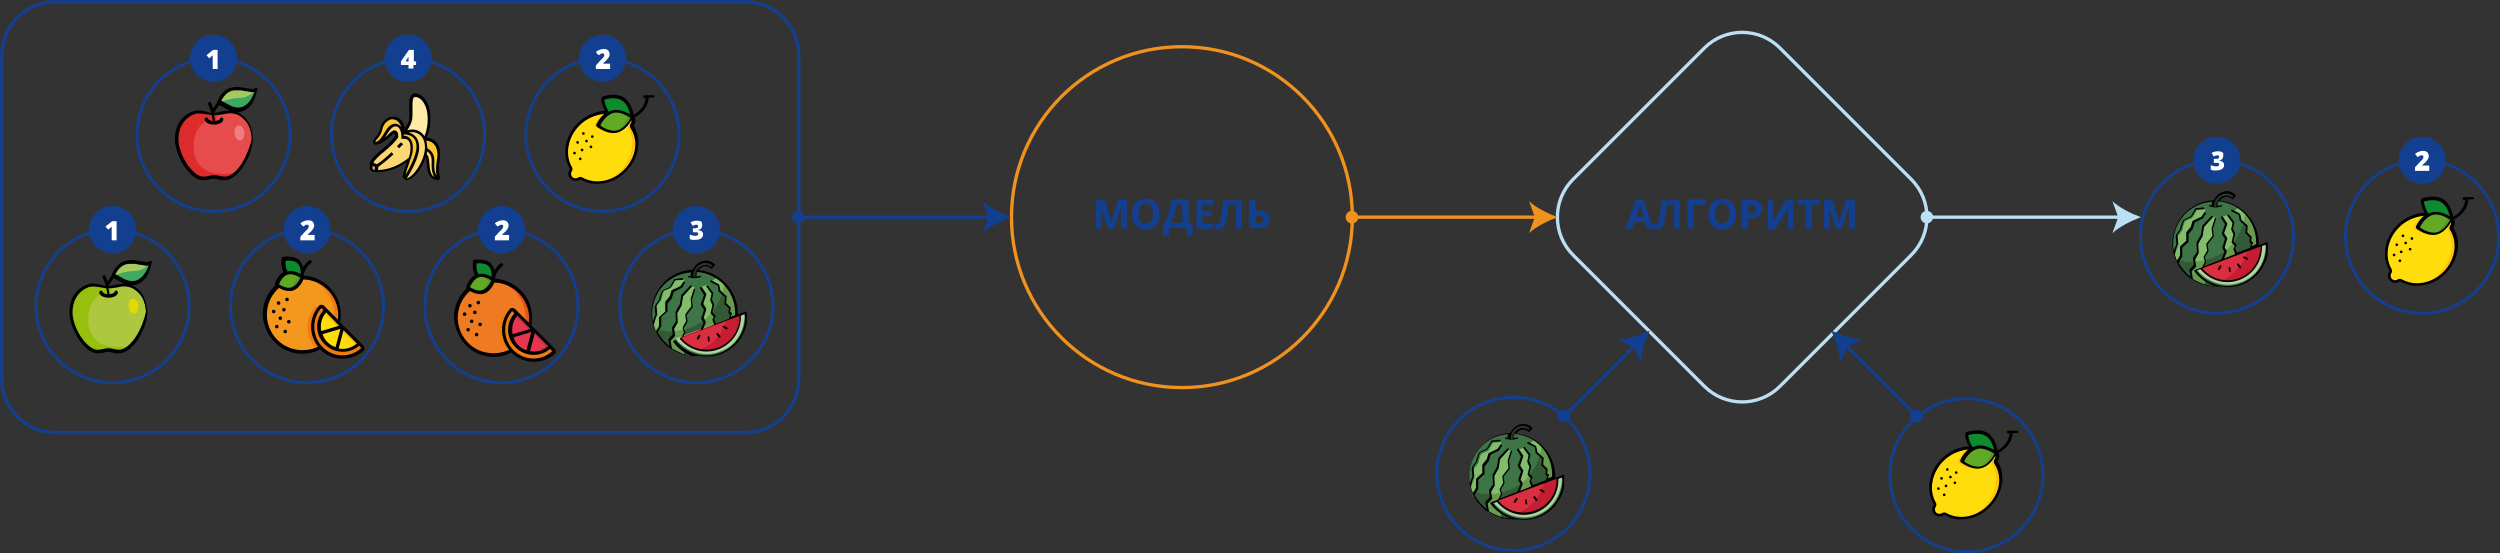 <?xml version="1.0" encoding="UTF-8"?> <!-- Generator: Adobe Illustrator 26.0.3, SVG Export Plug-In . SVG Version: 6.00 Build 0) --> <svg xmlns="http://www.w3.org/2000/svg" xmlns:xlink="http://www.w3.org/1999/xlink" id="Layer_1" x="0px" y="0px" viewBox="0 0 561.8 124.3" style="enable-background:new 0 0 561.8 124.3;" xml:space="preserve"><rect x="0" y="0" width="561.8" height="124.3" fill="#333333" stroke="none"/> <style type="text/css"> .st0{fill:none;stroke:#F1911E;stroke-width:0.75;stroke-miterlimit:10;} .st1{fill:none;stroke:#BBDFF3;stroke-width:0.75;stroke-miterlimit:10;} .st2{fill:#123F90;} .st3{fill:#E74C4C;} .st4{fill:#DD2C2C;} .st5{fill:#3DAA5F;} .st6{fill:#A5C861;} .st7{fill:#ED7F82;} .st8{fill:none;stroke:#123F90;stroke-width:0.659;stroke-miterlimit:10;} .st9{fill:#FFFFFF;} .st10{fill:#CF9E76;} .st11{fill:#FDC72F;} .st12{fill:#FDD771;} .st13{fill:#FFEAA6;} .st14{fill:#F3971D;} .st15{fill:#EE7C12;} .st16{fill:#0E8B2F;} .st17{fill:#62AA25;} .st18{fill:#559529;} .st19{fill:#FFDC0C;} .st20{fill:#FBC010;} .st21{fill:#ADC73E;} .st22{fill:#97BF0D;} .st23{fill:#DFDB00;} .st24{fill:#EE7B21;} .st25{fill:#E7511A;} .st26{fill:#E5364D;} .st27{fill:#C22E4D;} .st28{fill:#3E7546;} .st29{fill:#325B35;} .st30{fill:#2C432B;} .st31{fill:#213421;} .st32{fill:#81BD6B;} .st33{fill:#679C50;} .st34{fill:#B0D49F;} .st35{fill:#DB2E40;} .st36{fill:#C51D31;} .st37{fill:none;stroke:#123F90;stroke-width:0.75;stroke-miterlimit:10;} .st38{fill:#F1911E;} .st39{fill:#BBDFF3;} </style> <circle class="st0" cx="265.6" cy="48.8" r="38.3"></circle> <path class="st1" d="M383,86.8l-29.5-29.5c-4.7-4.7-4.7-12.3,0-17L383,10.8c4.7-4.7,12.3-4.7,17,0l29.5,29.5c4.7,4.7,4.7,12.3,0,17 L400,86.8C395.3,91.5,387.7,91.5,383,86.8z"></path> <g> <g> <path class="st2" d="M370.2,51.4l-0.5-1.5h-2.4l-0.5,1.5h-1.5l2.3-6.5h1.7l2.3,6.5H370.2z M369.4,48.7c-0.4-1.4-0.7-2.2-0.7-2.4 c-0.1-0.2-0.1-0.3-0.1-0.4c-0.1,0.4-0.4,1.3-0.8,2.8H369.4z"></path> <path class="st2" d="M377.6,51.4h-1.4V46h-1.6l-0.1,0.6c-0.2,1.5-0.3,2.6-0.5,3.2c-0.1,0.6-0.3,1-0.6,1.3s-0.6,0.4-1.1,0.4 c-0.2,0-0.5,0-0.7-0.1v-1.1c0.2,0.1,0.3,0.1,0.5,0.1c0.2,0,0.3-0.1,0.4-0.2c0.1-0.1,0.2-0.4,0.3-0.8s0.2-1,0.3-1.9 c0.1-0.9,0.2-1.7,0.3-2.5h4.1V51.4z"></path> <path class="st2" d="M383.3,44.9V46h-2.7v5.3h-1.4v-6.5H383.3z"></path> <path class="st2" d="M390.1,48.1c0,1.1-0.3,1.9-0.8,2.5c-0.5,0.6-1.3,0.9-2.3,0.9c-1,0-1.8-0.3-2.3-0.9c-0.5-0.6-0.8-1.4-0.8-2.5 s0.3-1.9,0.8-2.5c0.5-0.6,1.3-0.9,2.3-0.9c1,0,1.8,0.3,2.3,0.9C389.9,46.2,390.1,47.1,390.1,48.1z M385.4,48.1 c0,0.7,0.1,1.3,0.4,1.6c0.3,0.4,0.7,0.5,1.2,0.5c1.1,0,1.6-0.7,1.6-2.2c0-1.5-0.5-2.2-1.6-2.2c-0.5,0-1,0.2-1.2,0.6 C385.6,46.9,385.4,47.4,385.4,48.1z"></path> <path class="st2" d="M396,46.9c0,0.7-0.2,1.2-0.7,1.6c-0.4,0.4-1.1,0.6-1.9,0.6h-0.6v2.3h-1.4v-6.5h2.1c0.8,0,1.4,0.2,1.8,0.5 S396,46.2,396,46.9z M392.9,47.9h0.5c0.4,0,0.7-0.1,0.9-0.2c0.2-0.2,0.3-0.4,0.3-0.7c0-0.3-0.1-0.6-0.3-0.7 c-0.2-0.2-0.5-0.2-0.8-0.2h-0.6V47.9z"></path> <path class="st2" d="M397.2,44.9h1.2V48l0,0.8l0,1h0l3-4.9h1.6v6.5h-1.2v-3.1c0-0.4,0-1,0.1-1.8h0l-3,5h-1.6V44.9z"></path> <path class="st2" d="M407.1,51.4h-1.4V46H404v-1.1h4.9V46h-1.8V51.4z"></path> <path class="st2" d="M412.6,51.4l-1.6-5.1h0c0.1,1,0.1,1.7,0.1,2.1v3h-1.2v-6.5h1.9l1.5,4.9h0l1.6-4.9h1.9v6.5h-1.3v-3.1 c0-0.1,0-0.3,0-0.5c0-0.2,0-0.7,0.1-1.5h0l-1.7,5.1H412.6z"></path> </g> </g> <g> <g> <path class="st3" d="M56.5,31.3c0,2.4-1.5,5.7-3.4,7.5c-0.8,0.8-1.7,1.3-2.6,1.3c-0.5,0-1.1-0.1-1.5-0.2c-0.6-0.2-1.3-0.2-1.9,0 c-0.5,0.1-1,0.2-1.5,0.2c-0.9,0-1.8-0.6-2.7-1.4c-1.8-1.8-3.3-5-3.3-7.3c0-3.4,2.1-5.5,4-6c0.9-0.2,2-0.1,2.9,0.1 c0.9,0.2,1.8,0.3,2.7,0.1c0.2,0,0.4-0.1,0.5-0.1c0.9-0.2,1.9-0.4,2.9-0.1C54.5,25.8,56.5,27.9,56.5,31.3z"></path> <path class="st4" d="M53.1,38.8c-2.3,0.4-4.1,0.3-5.4,0c-2.2-0.5-3.8-2.4-4.1-4.6c-0.7-5.6,3-7.2,3-7.2c1.1,0.5,2.3,0.2,2.3,0.2 c-0.8-0.8,0.3-1.6,0.3-1.6c-0.9,0.2-1.8,0.1-2.7-0.1c-0.9-0.2-1.9-0.4-2.9-0.1c-1.9,0.5-4,2.6-4,6c0,3.4,3.2,8.8,6,8.8 c0.5,0,1.1-0.1,1.5-0.2c0.6-0.2,1.3-0.2,1.9,0c0.5,0.1,1,0.2,1.5,0.2C51.4,40.1,52.3,39.6,53.1,38.8 C53.1,38.8,53.1,38.8,53.1,38.8z"></path> <path class="st5" d="M57.6,20.1c0,0-0.5,3.3-3,4.3c-2.4,0.9-4.5-1.6-5.4-1.4c0,0-0.1,0-0.1,0c0,0,0,0,0,0l0,0c0-0.1,1-3,3.5-3.1 C55.1,19.7,56.4,20.8,57.6,20.1z"></path> <path class="st6" d="M57.6,20.1c0,0-1.5,1.9-3.7,1.9c-1.9,0-4.2,0.8-4.7,1.1c-0.1,0-0.1,0-0.1,0c0,0,0,0,0,0l0,0 c0-0.1,1-3,3.5-3.1C55.1,19.7,56.4,20.8,57.6,20.1z"></path> <ellipse transform="matrix(0.995 -9.889974e-02 9.889974e-02 0.995 -2.69 5.465)" class="st7" cx="53.8" cy="29.9" rx="1.1" ry="1.7"></ellipse> <path d="M57.8,19.8c-0.1-0.1-0.3-0.1-0.4,0c-0.5,0.3-1.1,0.2-2,0c-0.1,0-0.2,0-0.2,0l-1.1-0.2c-0.6-0.1-1.1-0.1-1.6,0 c-1.1,0.1-2.1,0.7-2.9,1.8c-0.5,0.7-0.8,1.4-0.8,1.6l-0.9,1.4c-0.3-0.8-0.5-1.3-0.5-1.3c-0.1-0.2-0.3-0.2-0.5-0.1 c-0.2,0.1-0.2,0.3-0.1,0.5c0,0,0.8,1.6,1,3.7c-0.3,0-0.5-0.1-0.7-0.2c-0.2-0.1-0.3-0.2-0.3-0.2c0-0.2-0.2-0.4-0.4-0.4 s-0.4,0.2-0.4,0.4c0,0.2,0.1,0.6,0.7,0.9c0.4,0.2,0.9,0.3,1.4,0.3c0.5,0,1-0.1,1.4-0.3c0.6-0.3,0.7-0.7,0.7-0.9 c0-0.2-0.2-0.4-0.4-0.4c-0.2,0-0.4,0.2-0.4,0.4c0,0-0.1,0.1-0.3,0.2c-0.2,0.1-0.5,0.2-0.8,0.2c0-0.6-0.2-1.2-0.3-1.7l1.2-1.9 c0,0,0.1,0,0.2,0.1c0.2,0.1,0.5,0.2,0.8,0.4c0.8,0.5,1.9,1.1,3.1,1.1c0.4,0,0.8-0.1,1.2-0.2c2.7-1,3.2-4.4,3.2-4.6 C58,20,57.9,19.8,57.8,19.8z M54.5,24c-1.4,0.5-2.7-0.2-3.7-0.8c-0.4-0.2-0.8-0.5-1.1-0.5c0.4-0.8,1.3-2.3,3-2.4c0.5,0,1,0,1.5,0 l1,0.2c0.1,0,0.2,0,0.2,0c0.7,0.1,1.2,0.3,1.8,0.2C56.8,21.6,56.1,23.4,54.5,24z"></path> <g> </g> <g> </g> <g> </g> <g> </g> <g> </g> <g> </g> <g> </g> <g> </g> <g> </g> <g> </g> <g> </g> <g> </g> <g> </g> <g> </g> <g> </g> <path d="M56.1,28c-0.2-0.5-0.7-1.2-0.7-1.2c-0.7-0.9-1.7-1.6-2.8-1.8c-0.8-0.2-1.9-0.2-3,0.1c-0.3,0.1-0.5,0.1-0.8,0.2 c0,0,0,0,0,0c-0.2,0-0.7,0.1-0.9,0.1c-0.4,0-1.1-0.2-1.1-0.2c-0.1,0-0.2,0-0.3-0.1c-1.2-0.3-2.2-0.4-3-0.1c-1.1,0.3-2.1,1-2.9,2 c-0.9,1.2-1.3,2.7-1.3,4.3c0,1.7,0.8,4,2,5.9c1.4,2.1,2.9,3.3,4.3,3.3c0.5,0,1.1-0.1,1.6-0.2c0.6-0.2,1.2-0.2,1.7,0 c0.5,0.2,1.1,0.2,1.6,0.2c1.4,0,3-1.2,4.3-3.3c1.2-1.9,2-4.1,2-5.9C56.9,30.1,56.4,28.4,56.1,28z M54.3,36.8 c-1.2,1.8-2.6,2.9-3.7,2.9c-0.5,0-1-0.1-1.4-0.2c-0.7-0.2-1.4-0.2-2.1,0c-0.4,0.1-1,0.2-1.4,0.2c-1.1,0-2.5-1.1-3.7-2.9 c-1.2-1.8-1.9-3.9-1.9-5.5c0-1.5,0.4-2.8,1.2-3.9c0.7-0.9,1.6-1.5,2.5-1.8c0.7-0.2,1.6-0.1,2.7,0.1c0.1,0,0.1,0,0.2,0l0,0 c0,0,0.6,0.2,1.4,0.2c0.8,0,1.3-0.1,1.3-0.1s0.5-0.1,0.7-0.1c1.1-0.3,2-0.3,2.7-0.1c0.9,0.2,1.7,0.8,2.4,1.6c0,0,0.4,0.4,0.7,1 c0.4,0.9,0.7,1.9,0.7,3C56.2,32.9,55.4,35,54.3,36.8z"></path> </g> <g> <circle class="st8" cx="48" cy="30.3" r="17.2"></circle> <circle class="st2" cx="48" cy="13.1" r="5.3"></circle> <g> <g> <path class="st9" d="M49,15.5h-1.2v-2.3c0-0.3,0-0.5,0-0.8c-0.1,0.1-0.2,0.2-0.3,0.3l-0.5,0.4l-0.6-0.7l1.5-1.2h1V15.5z"></path> </g> </g> </g> </g> <g> <g> <path class="st10" d="M84.7,37.6c0,0.6-0.3,0.9-0.3,0.9c-1-0.1-1-0.6-1-0.6s0-0.6,0-0.9C83.4,36.9,84.7,36.9,84.7,37.6z"></path> <path class="st11" d="M98.6,40.1c0,0,0,0.3-0.3,0.3c-1.3-1.9-0.9-3.2-0.9-4.4c0-1.6-0.9-2.2-1.6-2.5h0c0-0.1,0-0.2,0-0.3 c0-0.8-0.1-1.4-0.4-1.9l0,0c2.5,0,3.2,1.9,3.2,3.5C98.6,36.8,97.9,37.7,98.6,40.1z"></path> <path class="st12" d="M97.3,36c0,1.3-0.3,2.5,0.9,4.4c-1.6-0.3-1.9-1.6-2-2.8c-0.1-1.2,0-2.4-0.7-2.8c0.1-0.4,0.2-0.9,0.2-1.3h0 C96.4,33.8,97.3,34.4,97.3,36z"></path> <path class="st13" d="M96.4,26.5c0,0.6,0,1.3-0.1,2c-0.1,0.8-0.4,1.6-0.8,2.7l0,0c-0.6-1.4-1.9-1.9-2.8-1.9 c-0.8,0-1.4,0.4-1.8,0.6c0,0,0,0-0.1,0c0-0.1,0-0.2,0-0.3h0c0,0,1.2-1.2,1.6-2.8c0.3-1.6-0.6-5.4,1-5.4c0.8,0,1.6,0.6,2.2,1.5 C96,23.8,96.4,25.1,96.4,26.5L96.4,26.5z"></path> <path class="st12" d="M95.5,34.8c-0.6,2.7-2.6,5.4-4.2,5.6c0,0-0.4,0-0.5-0.3l0.2-0.1c0,0,2.8-4.4,2.8-7c0-2.5-1.5-3.1-3.1-3.2 c0.4-0.3,1-0.6,1.8-0.6c0.9,0,2.2,0.5,2.8,1.9c0.2,0.5,0.4,1.1,0.4,1.9c0,0.1,0,0.2,0,0.3C95.7,33.9,95.6,34.3,95.5,34.8z"></path> <path class="st11" d="M90.7,30c1.6,0,3.1,0.7,3.1,3.2c0,2.5-2.8,7-2.8,7l-0.2,0.1c-0.1-0.1-0.1-0.2-0.1-0.4c0-0.5,0.8-2.6,1.3-4.1 c0.1-0.4,0.2-0.7,0.3-1c0.3-1.3,0.3-3.8-1.6-3.8h-0.3v-0.3c0-0.1,0-0.2,0-0.3h0C90.4,30.3,90.5,30.1,90.7,30z"></path> <path class="st12" d="M90.7,30.9c1.9,0,1.9,2.5,1.6,3.8c-0.1,0.3-0.2,0.6-0.3,1l0,0c-2.8,2.5-6,2.8-7.3,2.8c-0.1,0-0.2,0-0.3,0 c0.1-0.1,0.3-0.4,0.3-0.9c0-0.6-1.3-0.6-1.3-0.6c0-1.6,4.1-3.8,5.7-6.3c0-0.3,0-0.9-0.6-0.9s-2.2,2.5-4.1,2.5 c1.9-0.3,2.5-4.1,4.4-4.1c1.1,0,1.5,1.3,1.6,2.2c0,0.1,0,0.2,0,0.3v0.3H90.7z"></path> <path class="st11" d="M90.7,30L90.7,30c-0.2,0.2-0.3,0.3-0.3,0.3h0c-0.1-0.9-0.4-2.2-1.6-2.2c-1.9,0-2.5,3.8-4.4,4.1 c0,0-0.3,0-0.3-0.3c0-0.6,1.3-1.3,1.6-2.8c0.3-1.6,1.6-2.5,2.5-2.5c1.2,0,2.4,0.9,2.5,3.2C90.7,29.8,90.7,29.9,90.7,30z"></path> <path d="M89.2,32.9l0.5,0.4c0.6-0.6,0.9-0.9,0.9-0.9L90.1,32C90.1,32,89.7,32.3,89.2,32.9L89.2,32.9z"></path> <path d="M98.7,36.6c0.1-0.6,0.2-1.2,0.2-1.9c0-3-1.9-3.7-3-3.8c0.8-2,0.8-3.3,0.8-4.5c0-3-1.5-5.4-3.4-5.4c-0.3,0-0.6,0.1-0.8,0.3 c-0.6,0.6-0.6,2-0.5,3.4c0,0.8,0,1.5,0,2c-0.2,0.9-0.7,1.7-1,2.2c-0.3-2-1.6-2.7-2.8-2.7c-1.1,0-2.5,1.1-2.8,2.8 c-0.2,0.8-0.6,1.4-1,1.8c-0.3,0.4-0.6,0.7-0.6,1.1c0,0.4,0.3,0.6,0.6,0.6c1.3,0,2.5-1.1,3.3-1.8c0.3-0.3,0.7-0.7,0.8-0.7 c0.2,0,0.3,0.1,0.3,0.5c-0.7,1.1-1.9,2.2-3,3.1c-1.4,1.2-2.7,2.3-2.7,3.3v0.9c0,0,0,0.9,1.6,0.9c1.1,0,3.9-0.2,6.7-2.3 c0,0.1-0.1,0.3-0.1,0.4c-0.5,1.5-0.8,2.5-0.8,2.8c0,0.7,0.6,0.9,0.9,0.9h0l0,0c1.7-0.3,3.5-2.7,4.3-5.3c0.1,0.4,0.2,0.9,0.2,1.5 c0.1,1.4,0.2,3.4,2.3,3.8l0.1,0c0.4,0,0.6-0.3,0.6-0.6l0-0.1C98.5,38.5,98.6,37.6,98.7,36.6L98.7,36.6z M98.3,34.7 c0,0.7-0.1,1.3-0.2,1.8c-0.1,0.9-0.2,1.8,0,3c-0.6-1.1-0.5-2-0.5-2.9c0-0.2,0-0.4,0-0.6c0-1.6-0.9-2.3-1.6-2.7c0,0,0-0.1,0-0.1 c0-0.6-0.1-1.1-0.2-1.6C97.9,31.8,98.3,33.6,98.3,34.7L98.3,34.7z M92.6,26.9c0.1-0.5,0.1-1.3,0.1-2.1c0-1.1-0.1-2.5,0.3-2.9 c0.1-0.1,0.2-0.1,0.3-0.1c1.5,0,2.8,2.1,2.8,4.7c0,1.2,0,2.2-0.7,4.1c-0.8-1.2-2-1.5-2.8-1.5c-0.4,0-0.8,0.1-1.1,0.2 C91.9,28.7,92.4,27.9,92.6,26.9L92.6,26.9z M84.8,31.2c0.4-0.5,0.9-1.1,1.1-2.1c0.3-1.5,1.5-2.3,2.2-2.3c1,0,1.7,0.6,2.1,1.8 c-0.3-0.5-0.8-0.8-1.4-0.8c-1.1,0-1.9,1.1-2.5,2.2c-0.6,0.9-1.1,1.8-1.9,1.9C84.3,31.7,84.5,31.5,84.8,31.2z M83.7,37.9v-0.6 c0.3,0,0.6,0.2,0.6,0.3c0,0.3-0.1,0.5-0.1,0.6C83.8,38.1,83.7,38,83.7,37.9z M84.9,38.2c0.1-0.2,0.1-0.4,0.1-0.6c0,0,0-0.1,0-0.1 c1-0.7,2.1-1.6,3.4-2.8l-0.4-0.5c-1.3,1.2-2.3,2.1-3.3,2.7c-0.2-0.1-0.5-0.2-0.8-0.3c0.3-0.7,1.3-1.6,2.4-2.5 c1.2-1,2.5-2.1,3.2-3.3l0-0.1v-0.1c0-0.8-0.3-1.3-0.9-1.3c-0.4,0-0.7,0.3-1.3,0.9c-0.3,0.3-0.6,0.5-0.9,0.8 c0.2-0.2,0.3-0.5,0.5-0.7c0.6-1,1.2-1.9,2-1.9c1.2,0,1.3,2,1.3,2.2v0.6h0.6c0.4,0,0.7,0.1,1,0.4c0.6,0.7,0.5,2.2,0.3,3 c-0.1,0.2-0.1,0.5-0.2,0.8C89.1,37.8,86.2,38.2,84.9,38.2L84.9,38.2z M91.8,37.1c0.3-0.9,0.6-1.8,0.8-2.4c0.2-0.8,0.4-2.5-0.4-3.5 c-0.4-0.5-0.9-0.7-1.5-0.7c0-0.1,0-0.1,0-0.2c0,0,0.1-0.1,0.2-0.1c1.8,0.1,2.7,1,2.7,2.8c0,1.9-1.7,5-2.4,6.2 C91.2,38.8,91.5,37.9,91.8,37.1L91.8,37.1z M91.4,40.1c0.6-0.9,2.8-4.6,2.8-6.9c0-1.8-0.8-3-2.3-3.4c0.2-0.1,0.5-0.1,0.8-0.1 c1,0,2.8,0.7,2.8,3.5C95.4,36.1,93.1,39.6,91.4,40.1L91.4,40.1z M96.5,36.9c-0.1-0.9-0.1-1.8-0.6-2.2c0-0.2,0.1-0.5,0.1-0.7 c0.5,0.4,1,0.9,1,2c0,0.2,0,0.4,0,0.6c0,0.9-0.1,1.9,0.6,3.2C96.7,39.2,96.6,38,96.5,36.9L96.5,36.9z"></path> </g> <g> <circle class="st8" cx="91.7" cy="30.3" r="17.2"></circle> <circle class="st2" cx="91.7" cy="13.1" r="5.3"></circle> <g> <g> <path class="st9" d="M93.4,14.6h-0.5v0.8h-1.1v-0.8h-1.7v-0.8l1.8-2.6h1.1v2.6h0.5V14.6z M91.8,13.8v-0.5c0-0.1,0-0.2,0-0.4 c0-0.2,0-0.2,0-0.2h0c-0.1,0.1-0.1,0.3-0.2,0.4l-0.5,0.7H91.8z"></path> </g> </g> </g> </g> <g> <g id="Page-1"> <g id="_x30_17---Orange" transform="translate(0 -1)"> <path id="Shape" class="st14" d="M76.3,71.7c0,0.6-0.1,1.2-0.2,1.8l-2.8-2.8l-0.8-0.8c-0.1-0.1-0.2-0.1-0.3-0.1 c-0.1,0-0.2,0-0.3,0.1c-2.3,2.6-2.3,6.5,0.1,9.1c-3.8,2.1-8.6,1-11-2.6c-2.4-3.6-1.7-8.5,1.6-11.2c0.6,0.4,1.9,1,3,0.7 c1.4-0.4,2.2-2.2,2.3-2.6h0c2.2,0,4.4,0.9,5.9,2.5S76.3,69.5,76.3,71.7z"></path> <path id="Shape_00000094619552121456780070000009159328882642806171_" class="st15" d="M71.7,70.3l-0.3-0.3 c-0.1-0.1-0.2-0.1-0.3-0.1c-0.1,0-0.2,0-0.3,0.1c-2.3,2.6-2.3,6.5,0.1,9.1c-1.1,0.6-2.3,1-3.5,1c0.2,0,0.4,0,0.6,0 c1.4,0,2.8-0.4,4.1-1.1C69.8,76.6,69.6,72.9,71.7,70.3L71.7,70.3z"></path> <path id="Shape_00000083810253584025424170000004240217498146862224_" class="st15" d="M67.9,63.3L67.9,63.3 C67.9,63.4,67.9,63.4,67.9,63.3c4.1,0.6,7.2,4.2,7.2,8.4c0,0.3,0,0.6,0,0.9l1,1c0.6-2.5,0-5.1-1.6-7.1 C72.9,64.5,70.5,63.4,67.9,63.3L67.9,63.3z"></path> <path id="Shape_00000083071245944084103670000008196635130971360142_" class="st16" d="M67.9,63.2c-0.3-0.3-1.9-1.3-3.3-0.9 c-0.1,0-0.1,0-0.2,0.1c-0.9-1.2-0.5-3.1-0.5-3.1s2.2-0.4,3.3,0.7C68.2,61,67.9,62.9,67.9,63.2z"></path> <path id="Shape_00000153698200607140830580000005755470258746397873_" class="st17" d="M67.9,63.3C67.9,63.3,67.9,63.3,67.9,63.3 c-0.2,0.5-0.9,2.2-2.3,2.7c-1.1,0.3-2.4-0.3-3-0.7c-0.1-0.1-0.3-0.2-0.4-0.3c0,0,0.7-2,2.1-2.6c0.1,0,0.1-0.1,0.2-0.1 C66,61.9,67.5,63,67.9,63.3C67.9,63.3,67.9,63.3,67.9,63.3z"></path> <path id="Shape_00000026160986926311340290000002135382122155448982_" class="st18" d="M67.9,63.2c-0.3-0.2-1.8-1.3-3.2-1 c0.7,0.2,1.4,0.5,2.1,1c0,0,0.1,0,0.1,0s0,0,0,0.1c-0.2,0.4-0.9,2.2-2.3,2.6c0,0-0.1,0-0.1,0c0.4,0.1,0.9,0.1,1.3,0 c1.4-0.4,2.2-2.2,2.3-2.6C67.9,63.3,67.9,63.3,67.9,63.2C67.9,63.3,67.9,63.3,67.9,63.2z"></path> <path id="Shape_00000006704851909785436590000003821426860043363495_" class="st15" d="M81.5,79.5c-2.7,2.4-6.8,2.3-9.3-0.3 c-0.1-0.1-0.1-0.1-0.2-0.2c-2.4-2.6-2.4-6.5-0.1-9.1c0.1-0.1,0.2-0.1,0.3-0.1s0.2,0,0.3,0.1l0.8,0.8c-2.1,2.1-2.1,5.4,0,7.5 c2.1,2.1,5.4,2.1,7.5,0l0.8,0.8c0.1,0.1,0.1,0.2,0.1,0.3C81.7,79.4,81.6,79.5,81.5,79.5L81.5,79.5z"></path> <path id="Shape_00000045613772217279431470000010308506594057294492_" class="st19" d="M80.8,78.2c-2.1,2.1-5.4,2.1-7.5,0 c-2.1-2.1-2.1-5.4,0-7.5l2.8,2.8L80.8,78.2z"></path> <path id="Shape_00000150791293458204059060000016747449506591010749_" class="st20" d="M76.1,73.6l-2.8-2.8 c-0.2,0.2-0.4,0.4-0.5,0.6l2.2,2.2l4.6,4.6c-0.9,0.9-2,1.4-3.2,1.5c1.6,0.2,3.2-0.4,4.3-1.5L76.1,73.6z"></path> <g> <path id="Shape_00000176014739200983108930000016483973940289496976_" d="M67.9,80.5c1.4,0,2.8-0.3,4-1l0,0 c2.7,2.7,7,2.8,9.8,0.3c0.2-0.1,0.2-0.3,0.2-0.5c0-0.2-0.1-0.4-0.2-0.6l-5.3-5.3c0.5-2.5-0.1-5.1-1.7-7.1s-3.9-3.2-6.5-3.4 c0.2-1.1,0.8-2.1,1.7-2.8c0.2-0.1,0.2-0.4,0.1-0.5c-0.1-0.2-0.4-0.2-0.5-0.1c-0.6,0.4-1,1-1.4,1.6c-0.1-0.6-0.4-1.1-0.8-1.6 c-1.2-1.2-3.6-0.8-3.7-0.8c-0.2,0-0.3,0.1-0.3,0.3c0,0.1-0.3,1.8,0.4,3.1c-1.3,0.8-1.9,2.5-1.9,2.6c-0.1,0.2,0,0.3,0.1,0.4l0,0 c-2.7,2.4-3.6,6.3-2.2,9.6C61.1,78.3,64.3,80.5,67.9,80.5L67.9,80.5z M72.5,79c-2.4-2.4-2.5-6.3-0.3-8.8l0.5,0.5 c-2,2.2-1.9,5.6,0.3,7.7c2.1,2.1,5.5,2.2,7.7,0.3l0.5,0.5C78.7,81.5,74.9,81.4,72.5,79L72.5,79z M76.2,74.2l-4,1.2 c-0.1-0.3-0.1-0.6-0.1-1c0-1.2,0.4-2.3,1.2-3.2L76.2,74.2z M80.2,78.2c-0.9,0.8-2,1.2-3.2,1.2c-0.3,0-0.6,0-0.9-0.1l1.1-4.1 L80.2,78.2z M73.6,77.9c-0.5-0.5-0.9-1.1-1.1-1.8l4-1.2l-1.1,4.1C74.7,78.8,74.1,78.4,73.6,77.9L73.6,77.9z M64.2,59.6 c0.6-0.1,2-0.1,2.7,0.6c0.6,0.6,0.7,1.7,0.7,2.4c-0.7-0.4-1.9-0.9-3-0.6C64.2,61.2,64.1,60.4,64.2,59.6z M64.7,62.7 c1.1-0.3,2.3,0.4,2.8,0.7c-0.2,0.6-0.9,1.8-2,2.2c-1.1,0.3-2.3-0.4-2.8-0.7C62.9,64.3,63.6,63,64.7,62.7z M62.7,65.7 c0.7,0.4,1.5,0.7,2.3,0.7c0.3,0,0.5,0,0.8-0.1c1.4-0.4,2.1-1.9,2.4-2.5c4.3,0.1,7.8,3.7,7.8,8c0,0.4,0,0.7-0.1,1l-2.3-2.3 l-0.8-0.8c-0.1-0.1-0.3-0.2-0.6-0.2s-0.4,0.1-0.5,0.2c-2.3,2.6-2.4,6.5-0.2,9.2c-3.6,1.7-8,0.6-10.2-2.8 C59.1,72.8,59.7,68.3,62.7,65.7L62.7,65.7z"></path> <circle id="Oval" cx="64.9" cy="73.3" r="0.4"></circle> <circle id="Oval_00000139997484077228004760000015124574021446599816_" cx="62.6" cy="69.1" r="0.4"></circle> <circle id="Oval_00000004531261838090056720000012324149884199548811_" cx="61.5" cy="71" r="0.4"></circle> <circle id="Oval_00000132805082578011976300000016429596514631249553_" cx="63.8" cy="70.6" r="0.4"></circle> <circle id="Oval_00000024003161731558235670000017435874316389191356_" cx="63" cy="72.5" r="0.4"></circle> <circle id="Oval_00000114038940243386079630000010787705834255689868_" cx="64.1" cy="75.5" r="0.4"></circle> <circle id="Oval_00000152243752864378755540000015435353105457647777_" cx="62.2" cy="74.4" r="0.4"></circle> <circle id="Oval_00000183950568031269019810000012400724268997782932_" cx="64.5" cy="68.3" r="0.4"></circle> </g> </g> </g> <g> <circle class="st8" cx="69" cy="68.8" r="17.2"></circle> <circle class="st2" cx="69" cy="51.6" r="5.3"></circle> <g> <g> <path class="st9" d="M70.6,54h-3.1v-0.8l1-1.1c0.3-0.3,0.5-0.5,0.6-0.6s0.2-0.2,0.2-0.3c0-0.1,0.1-0.2,0.1-0.3 c0-0.1,0-0.2-0.1-0.3c-0.1-0.1-0.2-0.1-0.3-0.1c-0.1,0-0.3,0-0.4,0.1c-0.1,0.1-0.3,0.2-0.5,0.3l-0.6-0.7 c0.2-0.2,0.4-0.3,0.6-0.4s0.3-0.1,0.5-0.2c0.2,0,0.4-0.1,0.6-0.1c0.3,0,0.5,0,0.7,0.1c0.2,0.1,0.4,0.2,0.5,0.4 c0.1,0.2,0.2,0.4,0.2,0.6c0,0.2,0,0.3-0.1,0.5c0,0.1-0.1,0.3-0.2,0.4c-0.1,0.1-0.2,0.3-0.3,0.4c-0.1,0.2-0.5,0.4-0.9,0.9v0h1.6 V54z"></path> </g> </g> </g> </g> <g> <g> <path class="st21" d="M32.8,70.3c0,2.4-1.5,5.7-3.4,7.5c-0.8,0.8-1.7,1.3-2.6,1.3c-0.5,0-1.1-0.1-1.5-0.2c-0.6-0.2-1.3-0.2-1.9,0 c-0.5,0.1-1,0.2-1.5,0.2c-0.9,0-1.8-0.6-2.7-1.4c-1.8-1.8-3.3-5-3.3-7.3c0-3.4,2.1-5.5,4-6c0.9-0.2,2-0.1,2.9,0.1 c0.9,0.2,1.8,0.3,2.7,0.1c0.2,0,0.4-0.1,0.5-0.1c0.9-0.2,1.9-0.4,2.9-0.1C30.7,64.8,32.8,66.8,32.8,70.3z"></path> <path class="st22" d="M29.4,77.7c-2.3,0.4-4.1,0.3-5.4,0c-2.2-0.5-3.8-2.4-4.1-4.6c-0.7-5.6,3-7.2,3-7.2c1.1,0.5,2.3,0.2,2.3,0.2 c-0.8-0.8,0.3-1.6,0.3-1.6c-0.9,0.2-1.8,0.1-2.7-0.1c-0.9-0.2-1.9-0.4-2.9-0.1c-1.9,0.5-4,2.6-4,6c0,3.4,3.2,8.8,6,8.8 c0.5,0,1.1-0.1,1.5-0.2c0.6-0.2,1.3-0.2,1.9,0c0.5,0.1,1,0.2,1.5,0.2C27.6,79,28.5,78.5,29.4,77.7C29.4,77.7,29.4,77.7,29.4,77.7z "></path> <path class="st5" d="M33.9,59c0,0-0.5,3.3-3,4.3c-2.4,0.9-4.5-1.6-5.4-1.4c0,0-0.1,0-0.1,0c0,0,0,0,0,0l0,0c0-0.1,1-3,3.5-3.1 C31.3,58.6,32.7,59.8,33.9,59z"></path> <path class="st6" d="M33.9,59c0,0-1.5,1.9-3.7,1.9c-1.9,0-4.2,0.8-4.7,1.1c-0.1,0-0.1,0-0.1,0c0,0,0,0,0,0l0,0c0-0.1,1-3,3.5-3.1 C31.3,58.6,32.7,59.8,33.9,59z"></path> <ellipse transform="matrix(0.995 -9.889974e-02 9.889974e-02 0.995 -6.658 3.306)" class="st23" cx="30" cy="68.8" rx="1.1" ry="1.7"></ellipse> <path d="M34.1,58.7c-0.1-0.1-0.3-0.1-0.4,0c-0.5,0.3-1.1,0.2-2,0c-0.1,0-0.2,0-0.2,0l-1.1-0.2c-0.6-0.1-1.1-0.1-1.6,0 c-1.1,0.1-2.1,0.7-2.9,1.8c-0.5,0.7-0.8,1.4-0.8,1.6l-0.9,1.4c-0.3-0.8-0.5-1.3-0.5-1.3c-0.1-0.2-0.3-0.2-0.5-0.1 c-0.2,0.1-0.2,0.3-0.1,0.5c0,0,0.8,1.6,1,3.7c-0.3,0-0.5-0.1-0.7-0.2c-0.2-0.1-0.3-0.2-0.3-0.2c0-0.2-0.2-0.4-0.4-0.4 c-0.2,0-0.4,0.2-0.4,0.4c0,0.2,0.1,0.6,0.7,0.9c0.4,0.2,0.9,0.3,1.4,0.3c0.5,0,1-0.1,1.4-0.3c0.6-0.3,0.7-0.7,0.7-0.9 c0-0.2-0.2-0.4-0.4-0.4c-0.2,0-0.4,0.2-0.4,0.4c0,0-0.1,0.1-0.3,0.2c-0.2,0.1-0.5,0.2-0.8,0.2c0-0.6-0.2-1.2-0.3-1.7l1.2-1.9 c0,0,0.1,0,0.2,0.1c0.2,0.1,0.5,0.2,0.8,0.4c0.8,0.5,1.9,1.1,3.1,1.1c0.4,0,0.8-0.1,1.2-0.2c2.7-1,3.2-4.4,3.2-4.6 C34.2,58.9,34.2,58.8,34.1,58.7z M30.7,63c-1.4,0.5-2.7-0.2-3.7-0.8c-0.4-0.2-0.8-0.5-1.1-0.5c0.4-0.8,1.3-2.3,3-2.4 c0.5,0,1,0,1.5,0l1,0.2c0.1,0,0.2,0,0.2,0c0.7,0.1,1.2,0.3,1.8,0.2C33.1,60.5,32.4,62.3,30.7,63z"></path> <g> </g> <g> </g> <g> </g> <g> </g> <g> </g> <g> </g> <g> </g> <g> </g> <g> </g> <g> </g> <g> </g> <g> </g> <g> </g> <g> </g> <g> </g> <path d="M32.4,66.9c-0.2-0.5-0.7-1.2-0.7-1.2c-0.7-0.9-1.7-1.6-2.8-1.8c-0.8-0.2-1.9-0.2-3,0.1c-0.3,0.1-0.5,0.1-0.8,0.2 c0,0,0,0,0,0c-0.2,0-0.7,0.1-0.9,0.1c-0.4,0-1.1-0.2-1.1-0.2c-0.1,0-0.2,0-0.3-0.1c-1.2-0.3-2.2-0.4-3-0.1c-1.1,0.3-2.1,1-2.9,2 c-0.9,1.2-1.3,2.7-1.3,4.3c0,1.7,0.8,4,2,5.9c1.4,2.1,2.9,3.3,4.3,3.3c0.5,0,1.1-0.1,1.6-0.2c0.6-0.2,1.2-0.2,1.7,0 c0.5,0.2,1.1,0.2,1.6,0.2c1.4,0,3-1.2,4.3-3.3c1.2-1.9,2-4.1,2-5.9C33.1,69,32.6,67.4,32.4,66.9z M30.5,75.7 c-1.2,1.8-2.6,2.9-3.7,2.9c-0.5,0-1-0.1-1.4-0.2c-0.7-0.2-1.4-0.2-2.1,0c-0.4,0.1-1,0.2-1.4,0.2c-1.1,0-2.5-1.1-3.7-2.9 c-1.2-1.8-1.9-3.9-1.9-5.5c0-1.5,0.4-2.8,1.2-3.9c0.7-0.9,1.6-1.5,2.5-1.8c0.7-0.2,1.6-0.1,2.7,0.1c0.1,0,0.1,0,0.2,0l0,0 c0,0,0.6,0.2,1.4,0.2c0.8,0,1.3-0.1,1.3-0.1s0.5-0.1,0.7-0.1c1.1-0.3,2-0.3,2.7-0.1c0.9,0.2,1.7,0.8,2.4,1.6c0,0,0.4,0.4,0.7,1 c0.4,0.9,0.7,1.9,0.7,3C32.4,71.8,31.7,73.9,30.5,75.7z"></path> </g> <g> <circle class="st8" cx="25.3" cy="68.8" r="17.2"></circle> <circle class="st2" cx="25.3" cy="51.6" r="5.3"></circle> <g> <g> <path class="st9" d="M26.3,54h-1.2v-2.3c0-0.3,0-0.5,0-0.8c-0.1,0.1-0.2,0.2-0.3,0.3l-0.5,0.4l-0.6-0.7l1.5-1.2h1V54z"></path> </g> </g> </g> </g> <g> <g id="Page-1_00000038384539629789720860000012948351272724824734_"> <g id="_x30_17---Orange_00000029739785649092307950000000663839849550666659_" transform="translate(0 -1)"> <path id="Shape_00000182489059950524843330000008906606040640575391_" class="st24" d="M119.3,72.4c0,0.6-0.1,1.2-0.2,1.8 l-2.8-2.8l-0.8-0.8c-0.1-0.1-0.2-0.1-0.3-0.1c-0.1,0-0.2,0-0.3,0.1c-2.3,2.6-2.3,6.5,0.1,9.1c-3.8,2.1-8.6,1-11-2.6 s-1.7-8.5,1.6-11.2c0.6,0.4,1.9,1,3,0.7c1.4-0.4,2.2-2.2,2.3-2.6h0c2.2,0,4.4,0.9,5.9,2.5S119.3,70.2,119.3,72.4z"></path> <path id="Shape_00000131331759691266497150000017925709948005788322_" class="st15" d="M114.6,70.9l-0.3-0.3 c-0.1-0.1-0.2-0.1-0.3-0.1s-0.2,0-0.3,0.1c-2.3,2.6-2.3,6.5,0.1,9.1c-1.1,0.6-2.3,1-3.5,1c0.2,0,0.4,0,0.6,0 c1.4,0,2.8-0.4,4.1-1.1C112.7,77.3,112.6,73.5,114.6,70.9L114.6,70.9z"></path> <path id="Shape_00000150825531276283552120000018116972098382759076_" class="st25" d="M110.9,64L110.9,64 C110.9,64,110.9,64.1,110.9,64c4.1,0.6,7.2,4.2,7.2,8.4c0,0.3,0,0.6,0,0.9l1,1c0.6-2.5,0-5.1-1.6-7.1 C115.9,65.2,113.4,64,110.9,64L110.9,64z"></path> <path id="Shape_00000062155614121670528730000001351915029994809781_" class="st16" d="M110.8,63.9c-0.3-0.3-1.9-1.3-3.3-0.9 c-0.1,0-0.1,0-0.2,0.1c-0.9-1.2-0.5-3.1-0.5-3.1s2.2-0.4,3.3,0.7C111.1,61.6,110.9,63.6,110.8,63.9z"></path> <path id="Shape_00000163783911350616739140000013691110657793378465_" class="st17" d="M110.9,63.9 C110.9,63.9,110.9,64,110.9,63.9c-0.2,0.5-0.9,2.2-2.3,2.7c-1.1,0.3-2.4-0.3-3-0.7c-0.1-0.1-0.3-0.2-0.4-0.3c0,0,0.7-2,2.1-2.6 c0.1,0,0.1-0.1,0.2-0.1C108.9,62.5,110.5,63.6,110.9,63.9C110.9,63.9,110.9,63.9,110.9,63.9z"></path> <path id="Shape_00000102518020557529427230000017930275383545928621_" class="st18" d="M110.8,63.9c-0.3-0.2-1.8-1.3-3.2-1 c0.7,0.2,1.4,0.5,2.1,1c0,0,0.1,0,0.1,0s0,0,0,0.1c-0.2,0.4-0.9,2.2-2.3,2.6c0,0-0.1,0-0.1,0c0.4,0.1,0.9,0.1,1.3,0 c1.4-0.4,2.2-2.2,2.3-2.6C110.9,64,110.9,63.9,110.8,63.9C110.9,63.9,110.9,63.9,110.8,63.9z"></path> <path id="Shape_00000096031551968934680980000014117280324880248741_" class="st15" d="M124.5,80.2c-2.7,2.4-6.8,2.3-9.3-0.3 c-0.1-0.1-0.1-0.1-0.2-0.2c-2.4-2.6-2.4-6.5-0.1-9.1c0.1-0.1,0.2-0.1,0.3-0.1c0.1,0,0.2,0,0.3,0.1l0.8,0.8 c-2.1,2.1-2.1,5.4,0,7.5c2.1,2.1,5.4,2.1,7.5,0l0.8,0.8c0.1,0.1,0.1,0.2,0.1,0.3C124.6,80,124.6,80.1,124.5,80.2L124.5,80.2z"></path> <path id="Shape_00000182487130641934500900000009679002322326863769_" class="st26" d="M123.7,78.9c-2.1,2.1-5.4,2.1-7.5,0 c-2.1-2.1-2.1-5.4,0-7.5l2.8,2.8L123.7,78.9z"></path> <path id="Shape_00000072240017320736420370000006278473612915273089_" class="st27" d="M119.1,74.2l-2.8-2.8 c-0.2,0.2-0.4,0.4-0.5,0.6l2.2,2.2l4.6,4.6c-0.9,0.9-2,1.4-3.2,1.5c1.6,0.2,3.2-0.4,4.3-1.5L119.1,74.2z"></path> <g> <path id="Shape_00000080195527532349515660000016057048544969312678_" d="M110.9,81.2c1.4,0,2.8-0.3,4-1l0,0 c2.7,2.7,7,2.8,9.8,0.3c0.2-0.1,0.2-0.3,0.2-0.5c0-0.2-0.1-0.4-0.2-0.6l-5.3-5.3c0.5-2.5-0.1-5.1-1.7-7.1 c-1.6-2-3.9-3.2-6.5-3.4c0.2-1.1,0.8-2.1,1.7-2.8c0.2-0.1,0.2-0.4,0.1-0.5c-0.1-0.2-0.4-0.2-0.5-0.1c-0.6,0.4-1,1-1.4,1.6 c-0.1-0.6-0.4-1.1-0.8-1.6c-1.2-1.2-3.6-0.8-3.7-0.8c-0.2,0-0.3,0.1-0.3,0.3c0,0.1-0.3,1.8,0.4,3.1c-1.3,0.8-1.9,2.5-1.9,2.6 c-0.1,0.2,0,0.3,0.1,0.4l0,0c-2.7,2.4-3.6,6.3-2.2,9.6C104,78.9,107.3,81.2,110.9,81.2L110.9,81.2z M115.4,79.7 c-2.4-2.4-2.5-6.3-0.3-8.8l0.5,0.5c-2,2.2-1.9,5.6,0.3,7.7c2.1,2.1,5.5,2.2,7.7,0.3l0.5,0.5C121.7,82.2,117.8,82.1,115.4,79.7 L115.4,79.7z M119.2,74.9l-4,1.2c-0.1-0.3-0.1-0.6-0.1-1c0-1.2,0.4-2.3,1.2-3.2L119.2,74.9z M123.2,78.8c-0.9,0.8-2,1.2-3.2,1.2 c-0.3,0-0.6,0-0.9-0.1l1.1-4.1L123.2,78.8z M116.5,78.6c-0.5-0.5-0.9-1.1-1.1-1.8l4-1.2l-1.1,4.1 C117.6,79.5,117,79.1,116.5,78.6L116.5,78.6z M107.1,60.2c0.6-0.1,2-0.1,2.7,0.6c0.6,0.6,0.7,1.7,0.7,2.4 c-0.7-0.4-1.9-0.9-3-0.6C107.1,61.8,107,61,107.1,60.2z M107.6,63.3c1.1-0.3,2.3,0.4,2.8,0.7c-0.2,0.6-0.9,1.8-2,2.2 s-2.3-0.4-2.8-0.7C105.9,64.9,106.6,63.6,107.6,63.3z M105.6,66.4c0.7,0.4,1.5,0.7,2.3,0.7c0.3,0,0.5,0,0.8-0.1 c1.4-0.4,2.1-1.9,2.4-2.5c4.3,0.1,7.8,3.7,7.8,8c0,0.4,0,0.7-0.1,1l-2.3-2.3l-0.8-0.8c-0.1-0.1-0.3-0.2-0.6-0.2 s-0.4,0.1-0.5,0.2c-2.3,2.6-2.4,6.5-0.2,9.2c-3.6,1.7-8,0.6-10.2-2.8C102,73.5,102.6,69,105.6,66.4L105.6,66.4z"></path> <circle id="Oval_00000098207384143329927400000009689351131170964875_" cx="107.9" cy="73.9" r="0.4"></circle> <circle id="Oval_00000132049108413828454590000005023996629563548094_" cx="105.6" cy="69.7" r="0.4"></circle> <circle id="Oval_00000013901878507477413670000009604811537699459759_" cx="104.4" cy="71.6" r="0.4"></circle> <circle id="Oval_00000128475966213260046620000015106035048439397802_" cx="106.7" cy="71.2" r="0.4"></circle> <circle id="Oval_00000044881907683965076550000008268192429207392177_" cx="106" cy="73.2" r="0.4"></circle> <circle id="Oval_00000114035246699581592410000011667170351951127956_" cx="107.1" cy="76.2" r="0.4"></circle> <circle id="Oval_00000171684448627201199350000008069937617468686743_" cx="105.2" cy="75.1" r="0.4"></circle> <circle id="Oval_00000149378822393836351410000000620805729292358334_" cx="107.5" cy="69" r="0.4"></circle> </g> </g> </g> <g> <circle class="st8" cx="112.7" cy="68.8" r="17.2"></circle> <circle class="st2" cx="112.7" cy="51.6" r="5.3"></circle> <g> <g> <path class="st9" d="M114.3,54h-3.1v-0.8l1-1.1c0.3-0.3,0.5-0.5,0.6-0.6s0.2-0.2,0.2-0.3c0-0.1,0.1-0.2,0.1-0.3 c0-0.1,0-0.2-0.1-0.3c-0.1-0.1-0.2-0.1-0.3-0.1c-0.1,0-0.3,0-0.4,0.1c-0.1,0.1-0.3,0.2-0.5,0.3l-0.6-0.7 c0.2-0.2,0.4-0.3,0.6-0.4s0.3-0.1,0.5-0.2c0.2,0,0.4-0.1,0.6-0.1c0.3,0,0.5,0,0.7,0.1c0.2,0.1,0.4,0.2,0.5,0.4 c0.1,0.2,0.2,0.4,0.2,0.6c0,0.2,0,0.3-0.1,0.5c0,0.1-0.1,0.3-0.2,0.4c-0.1,0.1-0.2,0.3-0.3,0.4c-0.1,0.2-0.5,0.4-0.9,0.9v0h1.6 V54z"></path> </g> </g> </g> </g> <g> <g> <g id="Layer_2_00000158026103552084152290000007015237624402454437_"> <path class="st28" d="M163.5,76.4c-3.3,4.1-9.3,4.7-13.4,1.4c-4.1-3.3-4.7-9.3-1.4-13.4c1.7-2.2,4.3-3.5,7.1-3.5l0.7,0 c5.3,0.2,9.4,4.6,9.2,9.9c0,0.6-0.1,1.1-0.2,1.7L163.5,76.4z"></path> <path class="st29" d="M162.7,63.7c-0.5,4.9-3.9,9-8.6,10.3c-2.3,0.7-4.8,0.6-7-0.2c1.8,4.9,7.3,7.4,12.2,5.6c1.6-0.6,3-1.6,4.1-3 l1.9-3.9C166.1,69.3,165.1,66,162.7,63.7L162.7,63.7z"></path> <path class="st30" d="M155.6,62.3c-0.1-1.3,0.5-2.5,1.7-3.1c1-0.5,2.3-0.3,3.1,0.5l-0.6,0.6c-0.6-0.5-1.4-0.7-2.1-0.3 c-1.7,0.9-1.1,2.8-1.2,2.3L155.6,62.3z"></path> <path class="st31" d="M159.8,60.3l0.4-0.4c-0.8-0.6-1.8-0.7-2.7-0.3c-1.4,0.7-1.6,1.8-1.6,2.7l0.5,0c0.1,0.5-0.5-1.5,1.2-2.3 C158.4,59.6,159.2,59.7,159.8,60.3z"></path> <g> <path class="st32" d="M149.8,68.1l1-1.2l0.4-1.3l1.9-1l0.6-1v-1l-1.8,0.2c0,0-0.9,1.6-1.1,1.8s-1.2,0.5-1.5,0.7 s-0.7,2.1-0.7,2.1s-0.8,1-1,1.3c-0.1,0.3,0.2,1.9,0.1,2c-0.1,0.2-0.8,2.2-0.8,2.3c0.2,0.6,0.4,1.3,0.7,1.9l0.9-1.5v-2l1.3-1.2 L149.8,68.1z"></path> <path class="st32" d="M161.3,73.8l-0.9-2.3l0.3-0.7L160,70l0.4-1.7l-0.6-1.2l0.3-1.5L159,64l-1.3,0.4l1,1.5l-0.7,2.1l0.7,1.2 l-0.6,2l0.5,0.9l-1.3,3.1L161.3,73.8z"></path> <path class="st32" d="M155.4,64.4l-2,2.1l-0.3,2l-1,1.8l0.1,2.1l-0.9,1.4l0.3,1.5l-1.1,1.2l0.3,1.8c0.9,0.6,1.9,1,2.9,1.3 l-0.4-4.1l0.7-1.3l-0.4-1l0.8-1.5l-0.2-1.5l1.4-1.8l-0.2-1.7l0.7-2.2L155.4,64.4z"></path> <path class="st32" d="M161.1,62.4l-1.1,0.7l1.6,0.9l0.3,1.4l1.3,1.2l-0.1,1.5l1,1l-0.1,1.1l0.4,0.2l-0.8,2.1l1.7-0.2 C166.2,68.4,164.5,64.5,161.1,62.4L161.1,62.4z"></path> </g> <path class="st33" d="M162.7,63.7c-0.1,0.7-0.2,1.4-0.4,2.1l0.9,0.8l-0.1,1.5l1,1l-0.1,1.1l0.4,0.2l-0.8,2.1l1.7-0.2 C166,69.2,165,65.9,162.7,63.7L162.7,63.7z"></path> <path class="st33" d="M160.7,70.9l-0.6-0.8c-0.5,0.6-1.1,1.2-1.7,1.7l0.2,0.3l-1.3,3.1l4-1.4l-0.9-2.3L160.7,70.9z"></path> <path class="st33" d="M153.9,74c-0.8,0.2-1.7,0.3-2.5,0.4l0.2,1l-1.1,1.2l0.3,1.8c0.9,0.6,1.9,1,2.9,1.3l-0.4-4.1l0.7-1.3 L153.9,74z"></path> <path class="st33" d="M147.2,73.8c0.1,0.4,0.3,0.7,0.5,1.1l0.4-0.8C147.8,74,147.5,73.9,147.2,73.8z"></path> <path class="st28" d="M163.6,71.7l4-1.5c0.5,4.9-3,9.3-7.9,9.8c-3.2,0.3-6.3-1.1-8.2-3.7l4-1.5L163.6,71.7z"></path> <path class="st34" d="M167.3,70.3l-3.7,1.4l-8.1,3l-3.7,1.4c2.4,3,6.4,4.3,10,2.9C165.4,77.8,167.5,74.2,167.3,70.3L167.3,70.3z"></path> <path class="st35" d="M166.3,70.7c0.2,4.2-2.9,7.8-7.1,8c-2.5,0.1-4.9-0.9-6.4-2.9L166.3,70.7z"></path> <path class="st36" d="M166.3,70.7l-3,1.1c-0.8,3.1-3,5.6-5.9,6.8c4.1,0.7,8.1-2.1,8.8-6.2C166.3,71.9,166.4,71.3,166.3,70.7 L166.3,70.7z"></path> </g> <g id="Layer_3_00000093873163714505821400000011210595971473408659_"> <g> <path d="M167.8,70.2c0-0.1-0.1-0.2-0.2-0.2c0,0,0,0,0,0l-1.6,0.6l-0.2,0.1c0-0.1,0-0.2,0-0.3c0-5-3.8-9.2-8.8-9.7 c0.2-0.3,0.5-0.5,0.8-0.7c0.6-0.3,1.4-0.2,1.9,0.3c0.1,0.1,0.2,0.1,0.3,0l0.6-0.6c0.1-0.1,0.1-0.2,0-0.3 c-0.9-0.9-2.2-1.1-3.3-0.5c-0.7,0.3-1.3,1-1.6,1.7c-5.4,0.2-9.5,4.8-9.3,10.1c0.2,5.2,4.5,9.3,9.7,9.3c0.3,0,0.6,0,1,0 c0,0,0.1,0,0.1,0c4.9,0.9,9.7-2.4,10.6-7.3C167.9,71.9,167.9,71.1,167.8,70.2L167.8,70.2z M161.4,78.1c-2.9,1.1-6.3,0.3-8.3-2.2 l10.6-4h0l2.5-0.9C166.3,74.1,164.3,77,161.4,78.1L161.4,78.1z M157.4,59.4c0.9-0.5,2-0.3,2.7,0.3l-0.3,0.3 c-0.6-0.5-1.5-0.6-2.2-0.2c-0.9,0.4-1.5,1.4-1.3,2.4c-0.2,0-0.3,0-0.5,0l0,0C155.7,61,156.4,59.9,157.4,59.4z M151,78.3 l-0.3-1.7l1-1.1c0,0,0.1-0.1,0-0.2l-0.2-1.4l0.8-1.4c0,0,0-0.1,0-0.1l-0.1-2l1-1.8c0,0,0,0,0-0.1l0.3-1.9l1.9-2.1 c0.1-0.1,0.1-0.2,0-0.3c-0.1-0.1-0.2-0.1-0.3,0l-2,2.1c0,0,0,0.1,0,0.1l-0.3,1.9l-1,1.8c0,0,0,0.1,0,0.1l0.1,2l-0.9,1.4 c0,0,0,0.1,0,0.1l0.2,1.4l-1,1.1c0,0-0.1,0.1,0,0.2l0.3,1.4c-1.1-0.8-2-1.9-2.7-3.1l0.8-1.4c0,0,0-0.1,0-0.1v-1.9l1.3-1.2 c0,0,0.1-0.1,0.1-0.1v-1.8l1-1.2c0,0,0,0,0-0.1l0.4-1.3l1.8-0.9c0,0,0.1,0,0.1-0.1l0.6-1c0.1-0.1,0-0.2-0.1-0.3 c-0.1-0.1-0.2,0-0.3,0.1c0,0,0,0,0,0l-0.6,0.9l-1.9,0.9c0,0-0.1,0.1-0.1,0.1l-0.4,1.3l-1,1.2c0,0,0,0.1,0,0.1V70l-1.3,1.2 c0,0-0.1,0.1-0.1,0.1v2l-0.7,1.2c-0.2-0.5-0.4-1-0.5-1.5c0.2-0.7,0.4-1.5,0.7-2.2c0.1-0.1,0.1-0.4,0-1.1c0-0.3-0.1-0.9-0.1-1 c0.3-0.4,0.6-0.9,0.9-1.3c0,0,0,0,0-0.1c0.2-0.8,0.5-1.8,0.7-1.9c0.3-0.2,0.6-0.3,0.9-0.4c0.2-0.1,0.4-0.2,0.6-0.3 c0.2-0.1,0.8-1.2,1.1-1.7l1.7-0.1c0.1,0,0.2-0.1,0.2-0.2s-0.1-0.2-0.2-0.2l-1.8,0.2c-0.1,0-0.1,0-0.1,0.1 c-0.4,0.7-0.9,1.6-1,1.7c-0.2,0.1-0.4,0.2-0.6,0.3c-0.3,0.1-0.7,0.3-1,0.5c-0.3,0.2-0.7,1.5-0.8,2.1c-0.3,0.4-0.7,0.9-0.9,1.3 c-0.1,0.2-0.1,0.6,0,1.2c0,0.3,0.1,0.5,0.1,0.8c-0.1,0.2-0.4,1-0.6,1.7c-1-5.1,2.3-10,7.3-11c0.4-0.1,0.8-0.1,1.3-0.2 c-0.1,0.3-0.1,0.6-0.1,0.9c-0.1,0-0.3-0.1-0.4-0.1c-0.1,0-0.2,0-0.2,0.1c0,0.1,0,0.2,0.1,0.2c0.4,0.1,0.8,0.2,1.3,0.2 c0.5,0,0.9-0.1,1.4-0.2c0.1,0,0.2-0.1,0.1-0.2c0-0.1-0.1-0.2-0.2-0.1l0,0c-0.3,0.1-0.5,0.1-0.8,0.1c0-0.3,0-0.7,0.1-1 c4.9,0.4,8.6,4.4,8.6,9.3c0,0.1,0,0.3,0,0.4l-1,0.4l0.3-0.7c0-0.1,0-0.2-0.1-0.2l-0.3-0.2l0.1-1c0-0.1,0-0.1-0.1-0.1l-0.9-0.9 l0.1-1.5c0-0.1,0-0.1-0.1-0.1l-1.3-1.2l-0.3-1.3c0-0.1,0-0.1-0.1-0.1l-1.6-0.9c-0.1,0-0.2,0-0.3,0.1c0,0.1,0,0.2,0.1,0.3 l1.6,0.8l0.2,1.3c0,0,0,0.1,0.1,0.1l1.3,1.2l-0.1,1.5c0,0.1,0,0.1,0.1,0.1l0.9,0.9l-0.1,1c0,0.1,0,0.1,0.1,0.2l0.3,0.2l-0.3,0.9 l-2.9,1.1l-0.4-1l0.3-0.6c0-0.1,0-0.1,0-0.2l-0.7-0.8l0.4-1.6c0,0,0-0.1,0-0.1l-0.5-1.1l0.3-1.4c0-0.1,0-0.1,0-0.1l-1.2-1.6 c-0.1-0.1-0.2-0.1-0.3,0s-0.1,0.2,0,0.3l1.1,1.5l-0.3,1.4c0,0,0,0.1,0,0.1l0.5,1.1l-0.4,1.6c0,0.1,0,0.1,0,0.2l0.7,0.8l-0.3,0.6 c0,0,0,0.1,0,0.1l0.4,1.1l-2.5,1l0.6-1.5c0-0.1,0-0.1,0-0.2l-0.5-0.8l0.6-1.9c0-0.1,0-0.1,0-0.2l-0.7-1.1l0.7-2 c0-0.1,0-0.1,0-0.2l-1-1.5c-0.1-0.1-0.2-0.1-0.3-0.1c-0.1,0.1-0.1,0.2-0.1,0.3l0.9,1.5l-0.7,2c0,0.1,0,0.1,0,0.2l0.7,1.1 l-0.6,1.9c0,0.1,0,0.1,0,0.2l0.5,0.8l-0.7,1.7l0,0l-3.9,1.5l0.5-0.9c0,0,0-0.1,0-0.2l-0.3-0.9l0.8-1.4c0,0,0-0.1,0-0.1l-0.2-1.4 l1.4-1.8c0,0,0-0.1,0-0.1l-0.2-1.6l0.7-2.2c0-0.1,0-0.2-0.1-0.2s-0.2,0-0.2,0.1l-0.7,2.2c0,0,0,0.1,0,0.1l0.2,1.6l-1.4,1.8 c0,0,0,0.1,0,0.1l0.2,1.4l-0.8,1.4c0,0,0,0.1,0,0.2l0.3,0.9l-0.6,1.2l-0.4,0.2h0l-1.3,0.5c-0.1,0-0.1,0.1-0.1,0.2c0,0,0,0,0,0 c1.1,1.6,2.8,2.8,4.6,3.4C154.2,79.8,152.5,79.2,151,78.3L151,78.3z M161.8,79.3c-3.6,1.4-7.7,0.2-10-2.9l0.9-0.3 c1.5,1.8,3.7,2.9,6,2.9c4.3,0,7.8-3.5,7.8-7.8c0-0.1,0-0.2,0-0.3l0.9-0.3C167.7,74.3,165.5,77.9,161.8,79.3L161.8,79.3z"></path> <path d="M157.3,75.2c-0.1,0-0.2,0-0.3,0.1c0,0,0,0,0,0l-0.4,0.7c0,0.1,0,0.2,0.1,0.3c0.1,0,0.2,0,0.3-0.1c0,0,0,0,0,0l0.4-0.7 C157.4,75.4,157.4,75.3,157.3,75.2C157.3,75.2,157.3,75.2,157.3,75.2L157.3,75.2z"></path> <path d="M159.2,75.6c-0.1,0-0.2,0.1-0.2,0.2c0,0,0,0,0,0l0.1,0.8c0,0.1,0.1,0.2,0.2,0.2c0,0,0,0,0,0c0.1,0,0.2-0.1,0.2-0.2 c0,0,0,0,0,0l-0.1-0.8C159.4,75.6,159.3,75.5,159.2,75.6L159.2,75.6z"></path> <path d="M161.4,74.9c-0.1-0.1-0.2-0.1-0.3-0.1c-0.1,0.1-0.1,0.2-0.1,0.3l0.5,0.7c0.1,0.1,0.2,0.1,0.3,0.1s0.1-0.2,0.1-0.3 L161.4,74.9z"></path> <path d="M163.4,73.6l-0.7-0.4c-0.1,0-0.2,0-0.3,0.1s0,0.2,0.1,0.3c0,0,0,0,0,0l0.7,0.4c0.1,0,0.2,0,0.3-0.1 S163.4,73.7,163.4,73.6z"></path> </g> </g> </g> <g> <circle class="st8" cx="156.5" cy="68.8" r="17.2"></circle> <circle class="st2" cx="156.5" cy="51.6" r="5.3"></circle> <g> <g> <path class="st9" d="M157.8,50.6c0,0.3-0.1,0.5-0.2,0.7c-0.2,0.2-0.4,0.3-0.7,0.4v0c0.7,0.1,1.1,0.4,1.1,1 c0,0.4-0.2,0.7-0.5,0.9c-0.3,0.2-0.7,0.3-1.3,0.3c-0.2,0-0.4,0-0.6,0c-0.2,0-0.4-0.1-0.6-0.2v-1c0.2,0.1,0.4,0.2,0.6,0.2 c0.2,0,0.4,0.1,0.5,0.1c0.3,0,0.4,0,0.6-0.1c0.1-0.1,0.2-0.2,0.2-0.3c0-0.1,0-0.2-0.1-0.3c-0.1-0.1-0.2-0.1-0.3-0.1 c-0.1,0-0.3,0-0.5,0h-0.3v-0.9h0.3c0.6,0,0.9-0.1,0.9-0.4c0-0.1,0-0.2-0.1-0.3s-0.2-0.1-0.3-0.1c-0.3,0-0.6,0.1-0.8,0.3 l-0.5-0.8c0.2-0.2,0.5-0.3,0.7-0.3c0.2-0.1,0.5-0.1,0.8-0.1c0.4,0,0.8,0.1,1,0.3C157.7,50.1,157.8,50.3,157.8,50.6z"></path> </g> </g> </g> </g> <g> <g> <g id="Layer_2_00000009566456400559046810000002954641662372246145_"> <path class="st28" d="M505.3,60.8c-3.3,4.1-9.3,4.7-13.4,1.4c-4.1-3.3-4.7-9.3-1.4-13.4c1.7-2.2,4.3-3.5,7.1-3.5l0.7,0 c5.3,0.2,9.4,4.6,9.2,9.9c0,0.6-0.1,1.1-0.2,1.7L505.3,60.8z"></path> <path class="st29" d="M504.5,48.1c-0.5,4.9-3.9,9-8.6,10.3c-2.3,0.7-4.8,0.6-7-0.2c1.8,4.9,7.3,7.4,12.2,5.6c1.6-0.6,3-1.6,4.1-3 l1.9-3.9C507.9,53.7,506.9,50.4,504.5,48.1L504.5,48.1z"></path> <path class="st30" d="M497.4,46.7c-0.1-1.3,0.5-2.5,1.7-3.1c1-0.5,2.3-0.3,3.1,0.5l-0.6,0.6c-0.6-0.5-1.4-0.7-2.1-0.3 c-1.7,0.9-1.1,2.8-1.2,2.3L497.4,46.7z"></path> <path class="st31" d="M501.6,44.7l0.4-0.4c-0.8-0.6-1.8-0.7-2.7-0.3c-1.4,0.7-1.6,1.8-1.6,2.7l0.5,0c0.1,0.5-0.5-1.5,1.2-2.3 C500.2,44,501,44.1,501.6,44.7z"></path> <g> <path class="st32" d="M491.6,52.5l1-1.2l0.4-1.3l1.9-1l0.6-1v-1l-1.8,0.2c0,0-0.9,1.6-1.1,1.8c-0.2,0.1-1.2,0.5-1.5,0.7 c-0.3,0.2-0.7,2.1-0.7,2.1s-0.8,1-1,1.3c-0.1,0.3,0.2,1.9,0.1,2c-0.1,0.2-0.8,2.2-0.8,2.3c0.2,0.6,0.4,1.3,0.7,1.9l0.9-1.5v-2 l1.3-1.2L491.6,52.5z"></path> <path class="st32" d="M503.1,58.2l-0.9-2.3l0.3-0.7l-0.7-0.9l0.4-1.7l-0.6-1.2l0.3-1.5l-1.2-1.6l-1.3,0.4l1,1.5l-0.7,2.1 l0.7,1.2l-0.6,2l0.5,0.9l-1.3,3.1L503.1,58.2z"></path> <path class="st32" d="M497.2,48.8l-2,2.1l-0.3,2l-1,1.8l0.1,2.1l-0.9,1.4l0.3,1.5l-1.1,1.2l0.3,1.8c0.9,0.6,1.9,1,2.9,1.3 l-0.4-4.1l0.7-1.3l-0.4-1l0.8-1.5l-0.2-1.5l1.4-1.8l-0.2-1.7l0.7-2.2L497.2,48.8z"></path> <path class="st32" d="M502.9,46.8l-1.1,0.7l1.6,0.9l0.3,1.4L505,51l-0.1,1.5l1,1l-0.1,1.1l0.4,0.2l-0.8,2.1l1.7-0.2 C508,52.8,506.3,48.9,502.9,46.8L502.9,46.8z"></path> </g> <path class="st33" d="M504.5,48.1c-0.1,0.7-0.2,1.4-0.4,2.1L505,51l-0.1,1.5l1,1l-0.1,1.1l0.4,0.2l-0.8,2.1l1.7-0.2 C507.8,53.6,506.8,50.3,504.5,48.1L504.5,48.1z"></path> <path class="st33" d="M502.5,55.3l-0.6-0.8c-0.5,0.6-1.1,1.2-1.7,1.7l0.2,0.3l-1.3,3.1l4-1.4l-0.9-2.3L502.5,55.3z"></path> <path class="st33" d="M495.7,58.4c-0.8,0.2-1.7,0.3-2.5,0.4l0.2,1l-1.1,1.2l0.3,1.8c0.9,0.6,1.9,1,2.9,1.3l-0.4-4.1l0.7-1.3 L495.7,58.4z"></path> <path class="st33" d="M488.9,58.2c0.1,0.4,0.3,0.7,0.5,1.1l0.4-0.8C489.5,58.4,489.2,58.3,488.9,58.2z"></path> <path class="st28" d="M505.4,56.1l4-1.5c0.5,4.9-3,9.3-7.9,9.8c-3.2,0.3-6.3-1.1-8.2-3.7l4-1.5L505.4,56.1z"></path> <path class="st34" d="M509.1,54.7l-3.7,1.4l-8.1,3l-3.7,1.4c2.4,3,6.4,4.3,10,2.9C507.2,62.2,509.3,58.6,509.1,54.7L509.1,54.7z"></path> <path class="st35" d="M508.1,55.1c0.2,4.2-2.9,7.8-7.1,8c-2.5,0.1-4.9-0.9-6.4-2.9L508.1,55.1z"></path> <path class="st36" d="M508.1,55.1l-3,1.1c-0.8,3.1-3,5.6-5.9,6.8c4.1,0.7,8.1-2.1,8.8-6.2C508.1,56.3,508.2,55.7,508.1,55.1 L508.1,55.1z"></path> </g> <g id="Layer_3_00000099640509411801764740000017557985687042559905_"> <g> <path d="M509.6,54.6c0-0.1-0.1-0.2-0.2-0.2c0,0,0,0,0,0l-1.6,0.6l-0.2,0.1c0-0.1,0-0.2,0-0.3c0-5-3.8-9.2-8.8-9.7 c0.2-0.3,0.5-0.5,0.8-0.7c0.6-0.3,1.4-0.2,1.9,0.3c0.1,0.1,0.2,0.1,0.3,0l0.6-0.6c0.1-0.1,0.1-0.2,0-0.3 c-0.9-0.9-2.2-1.1-3.3-0.5c-0.7,0.3-1.3,1-1.6,1.7c-5.4,0.2-9.5,4.8-9.3,10.1c0.2,5.2,4.5,9.3,9.7,9.3c0.3,0,0.6,0,1,0 c0,0,0.1,0,0.1,0c4.9,0.9,9.7-2.4,10.6-7.3C509.6,56.3,509.7,55.5,509.6,54.6L509.6,54.6z M503.2,62.5c-2.9,1.1-6.3,0.3-8.3-2.2 l10.6-4h0l2.5-0.9C508,58.5,506.1,61.4,503.2,62.5L503.2,62.5z M499.2,43.8c0.9-0.5,2-0.3,2.7,0.3l-0.3,0.3 c-0.6-0.5-1.5-0.6-2.2-0.2c-0.9,0.4-1.5,1.4-1.3,2.4c-0.2,0-0.3,0-0.5,0l0,0C497.5,45.4,498.1,44.3,499.2,43.8z M492.8,62.7 l-0.3-1.7l1-1.1c0,0,0.1-0.1,0-0.2l-0.2-1.4l0.8-1.4c0,0,0-0.1,0-0.1l-0.1-2l1-1.8c0,0,0,0,0-0.1l0.3-1.9l1.9-2.1 c0.1-0.1,0.1-0.2,0-0.3s-0.2-0.1-0.3,0l-2,2.1c0,0,0,0.1,0,0.1l-0.3,1.9l-1,1.8c0,0,0,0.1,0,0.1l0.1,2l-0.9,1.4c0,0,0,0.1,0,0.1 l0.2,1.4l-1,1.1c0,0-0.1,0.1,0,0.2l0.3,1.4c-1.1-0.8-2-1.9-2.7-3.1l0.8-1.4c0,0,0-0.1,0-0.1v-1.9l1.3-1.2c0,0,0.1-0.1,0.1-0.1 v-1.8l1-1.2c0,0,0,0,0-0.1l0.4-1.3l1.8-0.9c0,0,0.1,0,0.1-0.1l0.6-1c0.1-0.1,0-0.2-0.1-0.3c-0.1-0.1-0.2,0-0.3,0.1c0,0,0,0,0,0 l-0.6,0.9l-1.9,0.9c0,0-0.1,0.1-0.1,0.1l-0.4,1.3l-1,1.2c0,0,0,0.1,0,0.1v1.8l-1.3,1.2c0,0-0.1,0.1-0.1,0.1v2l-0.7,1.2 c-0.2-0.5-0.4-1-0.5-1.5c0.2-0.7,0.4-1.5,0.7-2.2c0.1-0.1,0.1-0.4,0-1.1c0-0.3-0.1-0.9-0.1-1c0.3-0.4,0.6-0.9,0.9-1.3 c0,0,0,0,0-0.1c0.2-0.8,0.5-1.8,0.7-1.9c0.3-0.2,0.6-0.3,0.9-0.4c0.2-0.1,0.4-0.2,0.6-0.3c0.2-0.1,0.8-1.2,1.1-1.7l1.7-0.1 c0.1,0,0.2-0.1,0.2-0.2s-0.1-0.2-0.2-0.2l-1.8,0.2c-0.1,0-0.1,0-0.1,0.1c-0.4,0.7-0.9,1.6-1,1.7c-0.2,0.1-0.4,0.2-0.6,0.3 c-0.3,0.1-0.7,0.3-1,0.5c-0.3,0.2-0.7,1.5-0.8,2.1c-0.3,0.4-0.7,0.9-0.9,1.3c-0.1,0.2-0.1,0.6,0,1.2c0,0.3,0.1,0.5,0.1,0.8 c-0.1,0.2-0.4,1-0.6,1.7c-1-5.1,2.3-10,7.3-11c0.4-0.1,0.8-0.1,1.3-0.2c-0.1,0.3-0.1,0.6-0.1,0.9c-0.1,0-0.3-0.1-0.4-0.1 c-0.1,0-0.2,0-0.2,0.1c0,0.1,0,0.2,0.1,0.2c0.4,0.1,0.8,0.2,1.3,0.2c0.5,0,0.9-0.1,1.4-0.2c0.1,0,0.2-0.1,0.1-0.2 c0-0.1-0.1-0.2-0.2-0.1l0,0c-0.3,0.1-0.5,0.1-0.8,0.1c0-0.3,0-0.7,0.1-1c4.9,0.4,8.6,4.4,8.6,9.3c0,0.1,0,0.3,0,0.4l-1,0.4 l0.3-0.7c0-0.1,0-0.2-0.1-0.2l-0.3-0.2l0.1-1c0-0.1,0-0.1-0.1-0.1l-0.9-0.9l0.1-1.5c0-0.1,0-0.1-0.1-0.1l-1.3-1.2l-0.3-1.3 c0-0.1,0-0.1-0.1-0.1l-1.6-0.9c-0.1,0-0.2,0-0.3,0.1c0,0.1,0,0.2,0.1,0.3l1.6,0.8l0.2,1.3c0,0,0,0.1,0.1,0.1l1.3,1.2l-0.1,1.5 c0,0.1,0,0.1,0.1,0.1l0.9,0.9l-0.1,1c0,0.1,0,0.1,0.1,0.2l0.3,0.2l-0.3,0.9l-2.9,1.1l-0.4-1l0.3-0.6c0-0.1,0-0.1,0-0.2l-0.7-0.8 l0.4-1.6c0,0,0-0.1,0-0.1l-0.5-1.1l0.3-1.4c0-0.1,0-0.1,0-0.1l-1.2-1.6c-0.1-0.1-0.2-0.1-0.3,0s-0.1,0.2,0,0.3l1.1,1.5l-0.3,1.4 c0,0,0,0.1,0,0.1l0.5,1.1l-0.4,1.6c0,0.1,0,0.1,0,0.2l0.7,0.8l-0.3,0.6c0,0,0,0.1,0,0.1l0.4,1.1l-2.5,1l0.6-1.5 c0-0.1,0-0.1,0-0.2l-0.5-0.8l0.6-1.9c0-0.1,0-0.1,0-0.2l-0.7-1.1l0.7-2c0-0.1,0-0.1,0-0.2l-1-1.5c-0.1-0.1-0.2-0.1-0.3-0.1 c-0.1,0.1-0.1,0.2-0.1,0.3l0.9,1.5l-0.7,2c0,0.1,0,0.1,0,0.2l0.7,1.1l-0.6,1.9c0,0.1,0,0.1,0,0.2l0.5,0.8l-0.7,1.7l0,0l-3.9,1.5 l0.5-0.9c0,0,0-0.1,0-0.2l-0.3-0.9l0.8-1.4c0,0,0-0.1,0-0.1l-0.2-1.4l1.4-1.8c0,0,0-0.1,0-0.1l-0.2-1.6l0.7-2.2 c0-0.1,0-0.2-0.1-0.2s-0.2,0-0.2,0.1l-0.7,2.2c0,0,0,0.1,0,0.1l0.2,1.6l-1.4,1.8c0,0,0,0.1,0,0.1l0.2,1.4l-0.8,1.4 c0,0,0,0.1,0,0.2l0.3,0.9l-0.6,1.2l-0.4,0.2h0l-1.3,0.5c-0.1,0-0.1,0.1-0.1,0.2c0,0,0,0,0,0c1.1,1.6,2.8,2.8,4.6,3.4 C496,64.2,494.3,63.6,492.8,62.7L492.8,62.7z M503.6,63.7c-3.6,1.4-7.7,0.2-10-2.9l0.9-0.3c1.5,1.8,3.7,2.9,6,2.9 c4.3,0,7.8-3.5,7.8-7.8c0-0.1,0-0.2,0-0.3l0.9-0.3C509.5,58.7,507.2,62.3,503.6,63.7L503.6,63.7z"></path> <path d="M499.1,59.6c-0.1,0-0.2,0-0.3,0.1c0,0,0,0,0,0l-0.4,0.7c0,0.1,0,0.2,0.1,0.3s0.2,0,0.3-0.1c0,0,0,0,0,0l0.4-0.7 C499.2,59.8,499.2,59.7,499.1,59.6C499.1,59.6,499.1,59.6,499.1,59.6L499.1,59.6z"></path> <path d="M501,60c-0.1,0-0.2,0.1-0.2,0.2c0,0,0,0,0,0l0.1,0.8c0,0.1,0.1,0.2,0.2,0.2c0,0,0,0,0,0c0.1,0,0.2-0.1,0.2-0.2 c0,0,0,0,0,0l-0.1-0.8C501.2,60,501.1,59.9,501,60L501,60z"></path> <path d="M503.1,59.3c-0.1-0.1-0.2-0.1-0.3-0.1s-0.1,0.2-0.1,0.3l0.5,0.7c0.1,0.1,0.2,0.1,0.3,0.1s0.1-0.2,0.1-0.3L503.1,59.3z"></path> <path d="M505.1,58l-0.7-0.4c-0.1,0-0.2,0-0.3,0.1s0,0.2,0.1,0.3c0,0,0,0,0,0l0.7,0.4c0.1,0,0.2,0,0.3-0.1 C505.3,58.2,505.2,58.1,505.1,58z"></path> </g> </g> </g> <g> <circle class="st8" cx="498.2" cy="53.2" r="17.2"></circle> <circle class="st2" cx="498.2" cy="36" r="5.3"></circle> <g> <g> <path class="st9" d="M499.6,35c0,0.3-0.1,0.5-0.2,0.7c-0.2,0.2-0.4,0.3-0.7,0.4v0c0.7,0.1,1.1,0.4,1.1,1c0,0.4-0.2,0.7-0.5,0.9 c-0.3,0.2-0.7,0.3-1.3,0.3c-0.2,0-0.4,0-0.6,0c-0.2,0-0.4-0.1-0.6-0.2v-1c0.2,0.1,0.4,0.2,0.6,0.2c0.2,0,0.4,0.1,0.5,0.1 c0.3,0,0.4,0,0.6-0.1c0.1-0.1,0.2-0.2,0.2-0.3c0-0.1,0-0.2-0.1-0.3c-0.1-0.1-0.2-0.1-0.3-0.1c-0.1,0-0.3,0-0.5,0h-0.3v-0.9h0.3 c0.6,0,0.9-0.1,0.9-0.4c0-0.1,0-0.2-0.1-0.3c-0.1-0.1-0.2-0.1-0.3-0.1c-0.3,0-0.6,0.1-0.8,0.3l-0.5-0.8c0.2-0.2,0.5-0.3,0.7-0.3 c0.2-0.1,0.5-0.1,0.8-0.1c0.4,0,0.8,0.1,1,0.3S499.6,34.7,499.6,35z"></path> </g> </g> </g> </g> <g> <g> <g id="Page-1_00000165226161592392954590000006817791945264204699_"> <g id="_x30_18---Lemon_00000122721519180070877910000008274466605787571359_" transform="translate(-1 -1)"> <path id="Shape_00000116917086920953048260000001058698276127609237_" class="st19" d="M141.5,39.4c-2.8,2.8-6.8,3.4-9.7,1.8 c-0.2-0.1-0.4-0.1-0.6,0c-0.5,0.4-1.2,0.3-1.7-0.1c-0.4-0.5-0.5-1.2-0.1-1.7c0.1-0.2,0.1-0.4,0-0.6c-1.6-2.9-1-6.9,1.8-9.7 c1.7-1.8,4.1-2.7,6.5-2.7h0c0,0.1,0.1,0.1,0.1,0.1c-1.2,0.7-1.9,2-2.2,2.6c-0.1,0.1,0,0.3,0.1,0.4c0.6,0.4,2.5,1.6,4.2,1.1 c2.1-0.5,3.3-3.2,3.3-3.2c0.4,0.5,0.5,1.2,0.1,1.7c-0.1,0.2-0.1,0.4,0,0.6C144.9,32.6,144.3,36.6,141.5,39.4L141.5,39.4z"></path> <path id="Shape_00000183222552598373315020000017016292211322215095_" class="st20" d="M136.8,26.5c-1.2,0.7-1.9,2-2.2,2.6 c-0.1,0.1,0,0.3,0.1,0.4c0.6,0.4,2.2,1.4,3.8,1.2c-1-0.2-2-0.6-2.8-1.2c-0.1-0.1-0.2-0.3-0.1-0.4c0.3-0.6,1-1.8,2.2-2.6 c0,0-0.1-0.1-0.1-0.1h0c-0.3,0-0.7,0-1,0C136.7,26.4,136.7,26.5,136.8,26.5z"></path> <path id="Shape_00000111884755284136960060000006158284834947958449_" class="st20" d="M143.2,29.7c-0.1-0.2-0.1-0.4,0-0.6 c0.4-0.5,0.3-1.2-0.1-1.7c-0.2,0.4-0.4,0.8-0.7,1.2c0,0.2-0.1,0.4-0.2,0.5c-0.1,0.2-0.1,0.4,0,0.6c1.6,2.9,1,6.9-1.8,9.7 c-1.5,1.6-3.6,2.5-5.7,2.6c2.5,0.1,5-0.8,6.7-2.6C144.3,36.6,144.9,32.6,143.2,29.7L143.2,29.7z"></path> <path id="Shape_00000046310108072572813740000012472870636386513298_" class="st16" d="M143.1,27.4c0,0-2.3-1.8-4.4-1.3 c-0.3,0.1-0.7,0.2-1,0.4c0,0-0.1-0.1-0.1-0.1h0c-0.6-0.9-1-1.9-1.2-3c0-0.2,0.1-0.3,0.2-0.4c0.7-0.2,2.8-0.7,4.3,0.2 C142.8,24.4,143.1,27.4,143.1,27.4L143.1,27.4z"></path> <path id="Shape_00000001642422651212585610000015225486187537769406_" class="st17" d="M137.8,26.5L137.8,26.5"></path> <path id="Shape_00000090283072050218230530000012689639843881582509_" class="st17" d="M143.1,27.4c0,0-1.2,2.7-3.3,3.2 c-1.7,0.4-3.5-0.7-4.2-1.1c-0.1-0.1-0.2-0.3-0.1-0.4c0.3-0.6,1-1.8,2.2-2.6c0.3-0.2,0.6-0.3,1-0.4 C140.8,25.5,143.1,27.4,143.1,27.4z"></path> <path id="Shape_00000126323193185669192790000014156670686897983635_" class="st18" d="M139,26c1.1,0.2,2.2,0.7,3.1,1.4 c0,0-1.2,2.7-3.3,3.2c-0.1,0-0.2,0-0.3,0.1c0.4,0.1,0.9,0,1.3-0.1c2.1-0.5,3.3-3.2,3.3-3.2S141.1,25.7,139,26z"></path> <g> <path id="Shape_00000160885465083444071170000014594339572024975795_" d="M147.8,22.4h-2c-0.2,0-0.3,0.1-0.3,0.3 s0.1,0.3,0.3,0.3h0.3c-0.2,2.2-1.9,3.4-2.7,3.8c-0.2-0.9-0.7-2.9-2.2-3.9c-1.6-1-3.7-0.5-4.6-0.3c-0.3,0.1-0.5,0.4-0.5,0.7 c0.1,0.9,0.4,1.8,0.9,2.6c-2.3,0.1-4.5,1.1-6.2,2.8c-2.8,2.8-3.6,7-1.8,10.1c0.1,0.1,0.1,0.2,0,0.3c-0.4,0.7-0.4,1.5,0.2,2.1 c0.6,0.5,1.4,0.6,2.1,0.2c0.1-0.1,0.2-0.1,0.3,0c1.1,0.6,2.4,1,3.7,0.9c2.4,0,4.7-1,6.4-2.8c2.8-2.8,3.6-7,1.8-10.1 c-0.1-0.1-0.1-0.2,0-0.3c0.3-0.5,0.4-1.2,0.1-1.7c0.9-0.5,3-1.8,3.2-4.5h1c0.2,0,0.3-0.1,0.3-0.3S148,22.4,147.8,22.4 L147.8,22.4z M138.8,26.4c0.2-0.1,0.5-0.1,0.7-0.1c1.3,0,2.7,0.8,3.2,1.2c-0.3,0.6-1.4,2.4-2.9,2.8c-1.6,0.4-3.4-0.7-3.9-1.1 C136.1,28.7,137.2,26.8,138.8,26.4z M140.8,23.6c1.1,0.7,1.6,2.2,1.8,3.1c-0.9-0.5-2.5-1.3-4-0.9c-0.3,0.1-0.5,0.2-0.8,0.3 c-0.5-0.8-0.9-1.7-1-2.7C137.4,23.2,139.4,22.7,140.8,23.6z M141.2,39.2c-2.6,2.6-6.4,3.3-9.3,1.7c-0.3-0.2-0.7-0.2-1,0 c-0.4,0.3-0.9,0.2-1.3-0.1c-0.3-0.4-0.4-0.9-0.1-1.3c0.2-0.3,0.2-0.7,0-1c-1.6-2.8-0.9-6.7,1.7-9.3c1.5-1.5,3.5-2.4,5.6-2.6 c-0.7,0.6-1.3,1.4-1.7,2.2c-0.2,0.3-0.1,0.7,0.2,0.8c0.6,0.4,2,1.3,3.5,1.3c0.3,0,0.6,0,0.9-0.1c1.6-0.4,2.7-2,3.2-2.8 c0,0.3,0,0.6-0.2,0.8c-0.2,0.3-0.2,0.7,0,1C144.6,32.7,143.9,36.5,141.2,39.2z"></path> <circle id="Oval_00000044135849165898641910000007303662838170257310_" cx="130.8" cy="33" r="0.3"></circle> <circle id="Oval_00000026124223626287856660000006054773949436623535_" cx="132.8" cy="32.7" r="0.3"></circle> <circle id="Oval_00000150793472133118483890000018219109062880674495_" cx="133.8" cy="34" r="0.3"></circle> <circle id="Oval_00000152254429018591998330000013516050597224927929_" cx="131.4" cy="36.7" r="0.3"></circle> <circle id="Oval_00000074424963980573487210000008695034962210286755_" cx="134.1" cy="31.7" r="0.3"></circle> <circle id="Oval_00000083083479749373322350000001836337368902394510_" cx="131.8" cy="34.7" r="0.3"></circle> <circle id="Oval_00000067198314001612808580000006115477870225208989_" cx="130.1" cy="35.4" r="0.3"></circle> <circle id="Oval_00000177474159144710586150000001034084512055037886_" cx="132.1" cy="31" r="0.3"></circle> </g> </g> </g> </g> <g> <circle class="st8" cx="135.4" cy="30.3" r="17.2"></circle> <circle class="st2" cx="135.4" cy="13.1" r="5.3"></circle> <g> <g> <path class="st9" d="M137,15.5h-3.1v-0.8l1-1.1c0.3-0.3,0.5-0.5,0.6-0.6s0.2-0.2,0.2-0.3c0-0.1,0.1-0.2,0.1-0.3 c0-0.1,0-0.2-0.1-0.3c-0.1-0.1-0.2-0.1-0.3-0.1c-0.1,0-0.3,0-0.4,0.1c-0.1,0.1-0.3,0.2-0.5,0.3l-0.6-0.7 c0.2-0.2,0.4-0.3,0.6-0.4s0.3-0.1,0.5-0.2c0.2,0,0.4-0.1,0.6-0.1c0.3,0,0.5,0,0.7,0.1c0.2,0.1,0.4,0.2,0.5,0.4 c0.1,0.2,0.2,0.4,0.2,0.6c0,0.2,0,0.3-0.1,0.5c0,0.1-0.1,0.3-0.2,0.4c-0.1,0.1-0.2,0.3-0.3,0.4c-0.1,0.2-0.5,0.4-0.9,0.9v0h1.6 V15.5z"></path> </g> </g> </g> </g> <g> <g> <g id="Page-1_00000057863404920836440880000011327640954654276010_"> <g id="_x30_18---Lemon_00000062884640907373313030000017967331903571927471_" transform="translate(-1 -1)"> <path id="Shape_00000052807757034964627800000011456281165224316822_" class="st19" d="M550.3,62.3c-2.8,2.8-6.8,3.4-9.7,1.8 c-0.2-0.1-0.4-0.1-0.6,0c-0.5,0.4-1.2,0.3-1.7-0.1c-0.4-0.5-0.5-1.2-0.1-1.7c0.1-0.2,0.1-0.4,0-0.6c-1.6-2.9-1-6.9,1.8-9.7 c1.7-1.8,4.1-2.7,6.5-2.7h0c0,0.1,0.1,0.1,0.1,0.1c-1.2,0.7-1.9,2-2.2,2.6c-0.1,0.1,0,0.3,0.1,0.4c0.6,0.4,2.5,1.6,4.2,1.1 c2.1-0.5,3.3-3.2,3.3-3.2c0.4,0.5,0.5,1.2,0.1,1.7c-0.1,0.2-0.1,0.4,0,0.6C553.8,55.5,553.1,59.5,550.3,62.3L550.3,62.3z"></path> <path id="Shape_00000165944919107628415390000005227351052007505821_" class="st20" d="M545.6,49.4c-1.2,0.7-1.9,2-2.2,2.6 c-0.1,0.1,0,0.3,0.1,0.4c0.6,0.4,2.2,1.4,3.8,1.2c-1-0.2-2-0.6-2.8-1.2c-0.1-0.1-0.2-0.3-0.1-0.4c0.3-0.6,1-1.8,2.2-2.6 c0,0-0.1-0.1-0.1-0.1h0c-0.3,0-0.7,0-1,0C545.6,49.3,545.6,49.4,545.6,49.4z"></path> <path id="Shape_00000148621534030391734620000014223143796469155501_" class="st20" d="M552.1,52.6c-0.1-0.2-0.1-0.4,0-0.6 c0.4-0.5,0.3-1.2-0.1-1.7c-0.2,0.4-0.4,0.8-0.7,1.2c0,0.2-0.1,0.4-0.2,0.5c-0.1,0.2-0.1,0.4,0,0.6c1.6,2.9,1,6.9-1.8,9.7 c-1.5,1.6-3.6,2.5-5.7,2.6c2.5,0.1,5-0.8,6.7-2.6C553.1,59.5,553.8,55.5,552.1,52.6L552.1,52.6z"></path> <path id="Shape_00000079472498172576601580000017432664356344119693_" class="st16" d="M552,50.3c0,0-2.3-1.8-4.4-1.3 c-0.3,0.1-0.7,0.2-1,0.4c0,0-0.1-0.1-0.1-0.1h0c-0.6-0.9-1-1.9-1.2-3c0-0.2,0.1-0.3,0.2-0.4c0.7-0.2,2.8-0.7,4.3,0.2 C551.7,47.4,552,50.3,552,50.3L552,50.3z"></path> <path id="Shape_00000146484843371620731500000015996138581909791361_" class="st17" d="M546.6,49.4L546.6,49.4"></path> <path id="Shape_00000024704535455100572150000002388061432594133387_" class="st17" d="M552,50.3c0,0-1.2,2.7-3.3,3.2 c-1.7,0.4-3.5-0.7-4.2-1.1c-0.1-0.1-0.2-0.3-0.1-0.4c0.3-0.6,1-1.8,2.2-2.6c0.3-0.2,0.6-0.3,1-0.4C549.7,48.5,552,50.3,552,50.3 z"></path> <path id="Shape_00000174601441230921140860000016504876467840304056_" class="st18" d="M547.9,48.9c1.1,0.2,2.2,0.7,3.1,1.4 c0,0-1.2,2.7-3.3,3.2c-0.1,0-0.2,0-0.3,0.1c0.4,0.1,0.9,0,1.3-0.1c2.1-0.5,3.3-3.2,3.3-3.2S549.9,48.7,547.9,48.9z"></path> <g> <path id="Shape_00000073681150570381424340000009277394335805375385_" d="M556.7,45.3h-2c-0.2,0-0.3,0.1-0.3,0.3 s0.1,0.3,0.3,0.3h0.3c-0.2,2.2-1.9,3.4-2.7,3.8c-0.2-0.9-0.7-2.9-2.2-3.9c-1.6-1-3.7-0.5-4.6-0.3c-0.3,0.1-0.5,0.4-0.5,0.7 c0.1,0.9,0.4,1.8,0.9,2.6c-2.3,0.1-4.5,1.1-6.2,2.8c-2.8,2.8-3.6,7-1.8,10.1c0.1,0.1,0.1,0.2,0,0.3c-0.4,0.7-0.4,1.5,0.2,2.1 c0.6,0.5,1.4,0.6,2.1,0.2c0.1-0.1,0.2-0.1,0.3,0c1.1,0.6,2.4,1,3.7,0.9c2.4,0,4.7-1,6.4-2.8c2.8-2.8,3.6-7,1.8-10.1 c-0.1-0.1-0.1-0.2,0-0.3c0.3-0.5,0.4-1.2,0.1-1.7c0.9-0.5,3-1.8,3.2-4.5h1c0.2,0,0.3-0.1,0.3-0.3S556.8,45.3,556.7,45.3 L556.7,45.3z M547.7,49.3c0.2-0.1,0.5-0.1,0.7-0.1c1.3,0,2.7,0.8,3.2,1.2c-0.3,0.6-1.4,2.4-2.9,2.8c-1.6,0.4-3.4-0.7-3.9-1.1 C545,51.6,546.1,49.7,547.7,49.3z M549.7,46.5c1.1,0.7,1.6,2.2,1.8,3.1c-0.9-0.5-2.5-1.3-4-0.9c-0.3,0.1-0.5,0.2-0.8,0.3 c-0.5-0.8-0.9-1.7-1-2.7C546.3,46.1,548.3,45.6,549.7,46.5z M550.1,62.1c-2.6,2.6-6.4,3.3-9.3,1.7c-0.3-0.2-0.7-0.2-1,0 c-0.4,0.3-0.9,0.2-1.3-0.1c-0.3-0.4-0.4-0.9-0.1-1.3c0.2-0.3,0.2-0.7,0-1c-1.6-2.8-0.9-6.7,1.7-9.3c1.5-1.5,3.5-2.4,5.6-2.6 c-0.7,0.6-1.3,1.4-1.7,2.2c-0.2,0.3-0.1,0.7,0.2,0.8c0.6,0.4,2,1.3,3.5,1.3c0.3,0,0.6,0,0.9-0.1c1.6-0.4,2.7-2,3.2-2.8 c0,0.3,0,0.6-0.2,0.8c-0.2,0.3-0.2,0.7,0,1C553.4,55.6,552.7,59.5,550.1,62.1z"></path> <circle id="Oval_00000164473837656227577460000018045894198264536507_" cx="539.6" cy="56" r="0.3"></circle> <circle id="Oval_00000101070705436449327780000009191362754069989006_" cx="541.6" cy="55.6" r="0.3"></circle> <circle id="Oval_00000140727721238245115840000007257084391518482868_" cx="542.6" cy="57" r="0.3"></circle> <circle id="Oval_00000180359917898131067780000000031700669485910197_" cx="540.3" cy="59.6" r="0.3"></circle> <circle id="Oval_00000177464895088879378290000007963651283509053834_" cx="543" cy="54.6" r="0.3"></circle> <circle id="Oval_00000003078996150426965680000013730906331249566909_" cx="540.6" cy="57.6" r="0.3"></circle> <circle id="Oval_00000150074334151328468360000004173814531237275812_" cx="539" cy="58.3" r="0.3"></circle> <circle id="Oval_00000156551531193024647910000007490235677868943245_" cx="541" cy="54" r="0.3"></circle> </g> </g> </g> </g> <g> <circle class="st8" cx="544.3" cy="53.2" r="17.2"></circle> <circle class="st2" cx="544.3" cy="36" r="5.3"></circle> <g> <g> <path class="st9" d="M545.8,38.4h-3.1v-0.8l1-1.1c0.3-0.3,0.5-0.5,0.6-0.6c0.1-0.1,0.2-0.2,0.2-0.3s0.1-0.2,0.1-0.3 c0-0.1,0-0.2-0.1-0.3c-0.1-0.1-0.2-0.1-0.3-0.1c-0.1,0-0.3,0-0.4,0.1s-0.3,0.2-0.5,0.3l-0.6-0.7c0.2-0.2,0.4-0.3,0.6-0.4 s0.3-0.1,0.5-0.2c0.2,0,0.4-0.1,0.6-0.1c0.3,0,0.5,0,0.7,0.1s0.4,0.2,0.5,0.4s0.2,0.4,0.2,0.6c0,0.2,0,0.3-0.1,0.5 c0,0.1-0.1,0.3-0.2,0.4c-0.1,0.1-0.2,0.3-0.3,0.4c-0.1,0.2-0.5,0.4-0.9,0.9v0h1.6V38.4z"></path> </g> </g> </g> </g> <g> <g> <g id="Layer_2_00000091706241876476011990000009178409706202665636_"> <path class="st28" d="M347.1,113.1c-3.3,4.1-9.3,4.7-13.4,1.4c-4.1-3.3-4.7-9.3-1.4-13.4c1.7-2.2,4.3-3.5,7.1-3.5l0.7,0 c5.3,0.2,9.4,4.6,9.2,9.9c0,0.6-0.1,1.1-0.2,1.7L347.1,113.1z"></path> <path class="st29" d="M346.4,100.3c-0.5,4.9-3.9,9-8.6,10.3c-2.3,0.7-4.8,0.6-7-0.2c1.8,4.9,7.3,7.4,12.2,5.6 c1.6-0.6,3-1.6,4.1-3l1.9-3.9C349.7,106,348.7,102.6,346.4,100.3L346.4,100.3z"></path> <path class="st30" d="M339.3,98.9c-0.1-1.3,0.5-2.5,1.7-3.1c1-0.5,2.3-0.3,3.1,0.5l-0.6,0.6c-0.6-0.5-1.4-0.7-2.1-0.3 c-1.7,0.9-1.1,2.8-1.2,2.3L339.3,98.9z"></path> <path class="st31" d="M343.5,96.9l0.4-0.4c-0.8-0.6-1.8-0.7-2.7-0.3c-1.4,0.7-1.6,1.8-1.6,2.7l0.5,0c0.1,0.5-0.5-1.5,1.2-2.3 C342,96.3,342.9,96.4,343.5,96.9z"></path> <g> <path class="st32" d="M333.4,104.8l1-1.2l0.4-1.3l1.9-1l0.6-1v-1l-1.8,0.2c0,0-0.9,1.6-1.1,1.8c-0.2,0.1-1.2,0.5-1.5,0.7 c-0.3,0.2-0.7,2.1-0.7,2.1s-0.8,1-1,1.3c-0.1,0.3,0.2,1.9,0.1,2c-0.1,0.2-0.8,2.2-0.8,2.3c0.2,0.6,0.4,1.3,0.7,1.9l0.9-1.5v-2 l1.3-1.2L333.4,104.8z"></path> <path class="st32" d="M344.9,110.5l-0.9-2.3l0.3-0.7l-0.7-0.9l0.4-1.7l-0.6-1.2l0.3-1.5l-1.2-1.6l-1.3,0.4l1,1.5l-0.7,2.1 l0.7,1.2l-0.6,2l0.5,0.9l-1.3,3.1L344.9,110.5z"></path> <path class="st32" d="M339,101.1l-2,2.1l-0.3,2l-1,1.8l0.1,2.1l-0.9,1.4l0.3,1.5l-1.1,1.2l0.3,1.8c0.9,0.6,1.9,1,2.9,1.3 l-0.4-4.1l0.7-1.3l-0.4-1l0.8-1.5l-0.2-1.5l1.4-1.8l-0.2-1.7l0.7-2.2L339,101.1z"></path> <path class="st32" d="M344.7,99l-1.1,0.7l1.6,0.9l0.3,1.4l1.3,1.2l-0.1,1.5l1,1l-0.1,1.1l0.4,0.2l-0.8,2.1l1.7-0.2 C349.8,105.1,348.1,101.1,344.7,99L344.7,99z"></path> </g> <path class="st33" d="M346.4,100.3c-0.1,0.7-0.2,1.4-0.4,2.1l0.9,0.8l-0.1,1.5l1,1l-0.1,1.1l0.4,0.2l-0.8,2.1l1.7-0.2 C349.7,105.8,348.7,102.6,346.4,100.3L346.4,100.3z"></path> <path class="st33" d="M344.4,107.5l-0.6-0.8c-0.5,0.6-1.1,1.2-1.7,1.7l0.2,0.3l-1.3,3.1l4-1.4l-0.9-2.3L344.4,107.5z"></path> <path class="st33" d="M337.5,110.7c-0.8,0.2-1.7,0.3-2.5,0.4l0.2,1l-1.1,1.2l0.3,1.8c0.9,0.6,1.9,1,2.9,1.3l-0.4-4.1l0.7-1.3 L337.5,110.7z"></path> <path class="st33" d="M330.8,110.4c0.1,0.4,0.3,0.7,0.5,1.1l0.4-0.8C331.4,110.6,331.1,110.5,330.8,110.4z"></path> <path class="st28" d="M347.3,108.4l4-1.5c0.5,4.9-3,9.3-7.9,9.8c-3.2,0.3-6.3-1.1-8.2-3.7l4-1.5L347.3,108.4z"></path> <path class="st34" d="M351,107l-3.7,1.4l-8.1,3l-3.7,1.4c2.4,3,6.4,4.3,10,2.9C349,114.4,351.1,110.8,351,107L351,107z"></path> <path class="st35" d="M350,107.4c0.2,4.2-2.9,7.8-7.1,8c-2.5,0.1-4.9-0.9-6.4-2.9L350,107.4z"></path> <path class="st36" d="M350,107.4l-3,1.1c-0.8,3.1-3,5.6-5.9,6.8c4.1,0.7,8.1-2.1,8.8-6.2C350,108.5,350,107.9,350,107.4 L350,107.4z"></path> </g> <g id="Layer_3_00000115501262670787207630000004817358028005462186_"> <g> <path d="M351.5,106.9c0-0.1-0.1-0.2-0.2-0.2c0,0,0,0,0,0l-1.6,0.6l-0.2,0.1c0-0.1,0-0.2,0-0.3c0-5-3.8-9.2-8.8-9.7 c0.2-0.3,0.5-0.5,0.8-0.7c0.6-0.3,1.4-0.2,1.9,0.3c0.1,0.1,0.2,0.1,0.3,0l0.6-0.6c0.1-0.1,0.1-0.2,0-0.3 c-0.9-0.9-2.2-1.1-3.3-0.5c-0.7,0.3-1.3,1-1.6,1.7c-5.4,0.2-9.5,4.8-9.3,10.1c0.2,5.2,4.5,9.3,9.7,9.3c0.3,0,0.6,0,1,0 c0,0,0.1,0,0.1,0c4.9,0.9,9.7-2.4,10.6-7.3C351.5,108.6,351.5,107.7,351.5,106.9L351.5,106.9z M345,114.7 c-2.9,1.1-6.3,0.3-8.3-2.2l10.6-4h0l2.5-0.9C349.9,110.8,348,113.6,345,114.7L345,114.7z M341.1,96c0.9-0.5,2-0.3,2.7,0.3 l-0.3,0.3c-0.6-0.5-1.5-0.6-2.2-0.2c-0.9,0.4-1.5,1.4-1.3,2.4c-0.2,0-0.3,0-0.5,0l0,0C339.4,97.6,340,96.5,341.1,96z M334.6,114.9l-0.3-1.7l1-1.1c0,0,0.1-0.1,0-0.2l-0.2-1.4l0.8-1.4c0,0,0-0.1,0-0.1l-0.1-2l1-1.8c0,0,0,0,0-0.1l0.3-1.9l1.9-2.1 c0.1-0.1,0.1-0.2,0-0.3c-0.1-0.1-0.2-0.1-0.3,0l-2,2.1c0,0,0,0.1,0,0.1l-0.3,1.9l-1,1.8c0,0,0,0.1,0,0.1l0.1,2l-0.9,1.4 c0,0,0,0.1,0,0.1l0.2,1.4l-1,1.1c0,0-0.1,0.1,0,0.2l0.3,1.4c-1.1-0.8-2-1.9-2.7-3.1l0.8-1.4c0,0,0-0.1,0-0.1v-1.9l1.3-1.2 c0,0,0.1-0.1,0.1-0.1v-1.8l1-1.2c0,0,0,0,0-0.1l0.4-1.3l1.8-0.9c0,0,0.1,0,0.1-0.1l0.6-1c0.1-0.1,0-0.2-0.1-0.3 c-0.1-0.1-0.2,0-0.3,0.1c0,0,0,0,0,0l-0.6,0.9l-1.9,0.9c0,0-0.1,0.1-0.1,0.1l-0.4,1.3l-1,1.2c0,0,0,0.1,0,0.1v1.8l-1.3,1.2 c0,0-0.1,0.1-0.1,0.1v2l-0.7,1.2c-0.2-0.5-0.4-1-0.5-1.5c0.2-0.7,0.4-1.5,0.7-2.2c0.1-0.1,0.1-0.4,0-1.1c0-0.3-0.1-0.9-0.1-1 c0.3-0.4,0.6-0.9,0.9-1.3c0,0,0,0,0-0.1c0.2-0.8,0.5-1.8,0.7-1.9c0.3-0.2,0.6-0.3,0.9-0.4c0.2-0.1,0.4-0.2,0.6-0.3 c0.2-0.1,0.8-1.2,1.1-1.7l1.7-0.1c0.1,0,0.2-0.1,0.2-0.2s-0.1-0.2-0.2-0.2l-1.8,0.2c-0.1,0-0.1,0-0.1,0.1 c-0.4,0.7-0.9,1.6-1,1.7c-0.2,0.1-0.4,0.2-0.6,0.3c-0.3,0.1-0.7,0.3-1,0.5c-0.3,0.2-0.7,1.5-0.8,2.1c-0.3,0.4-0.7,0.9-0.9,1.3 c-0.1,0.2-0.1,0.6,0,1.2c0,0.3,0.1,0.5,0.1,0.8c-0.1,0.2-0.4,1-0.6,1.7c-1-5.1,2.3-10,7.3-11c0.4-0.1,0.8-0.1,1.3-0.2 c-0.1,0.3-0.1,0.6-0.1,0.9c-0.1,0-0.3-0.1-0.4-0.1c-0.1,0-0.2,0-0.2,0.1c0,0.1,0,0.2,0.1,0.2c0.4,0.1,0.8,0.2,1.3,0.2 c0.5,0,0.9-0.1,1.4-0.2c0.1,0,0.2-0.1,0.1-0.2c0-0.1-0.1-0.2-0.2-0.1l0,0c-0.3,0.1-0.5,0.1-0.8,0.1c0-0.3,0-0.7,0.1-1 c4.9,0.4,8.6,4.4,8.6,9.3c0,0.1,0,0.3,0,0.4l-1,0.4l0.3-0.7c0-0.1,0-0.2-0.1-0.2l-0.3-0.2l0.1-1c0-0.1,0-0.1-0.1-0.1l-0.9-0.9 l0.1-1.5c0-0.1,0-0.1-0.1-0.1l-1.3-1.2l-0.3-1.3c0-0.1,0-0.1-0.1-0.1l-1.6-0.9c-0.1,0-0.2,0-0.3,0.1c0,0.1,0,0.2,0.1,0.3 l1.6,0.8l0.2,1.3c0,0,0,0.1,0.1,0.1l1.3,1.2l-0.1,1.5c0,0.1,0,0.1,0.1,0.1l0.9,0.9l-0.1,1c0,0.1,0,0.1,0.1,0.2l0.3,0.2l-0.3,0.9 l-2.9,1.1l-0.4-1l0.3-0.6c0-0.1,0-0.1,0-0.2l-0.7-0.8l0.4-1.6c0,0,0-0.1,0-0.1l-0.5-1.1l0.3-1.4c0-0.1,0-0.1,0-0.1l-1.2-1.6 c-0.1-0.1-0.2-0.1-0.3,0s-0.1,0.2,0,0.3l1.1,1.5l-0.3,1.4c0,0,0,0.1,0,0.1l0.5,1.1l-0.4,1.6c0,0.1,0,0.1,0,0.2l0.7,0.8l-0.3,0.6 c0,0,0,0.1,0,0.1l0.4,1.1l-2.5,1l0.6-1.5c0-0.1,0-0.1,0-0.2l-0.5-0.8l0.6-1.9c0-0.1,0-0.1,0-0.2l-0.7-1.1l0.7-2 c0-0.1,0-0.1,0-0.2l-1-1.5c-0.1-0.1-0.2-0.1-0.3-0.1c-0.1,0.1-0.1,0.2-0.1,0.3l0.9,1.5l-0.7,2c0,0.1,0,0.1,0,0.2l0.7,1.1 l-0.6,1.9c0,0.1,0,0.1,0,0.2l0.5,0.8l-0.7,1.7l0,0l-3.9,1.5l0.5-0.9c0,0,0-0.1,0-0.2l-0.3-0.9l0.8-1.4c0,0,0-0.1,0-0.1l-0.2-1.4 l1.4-1.8c0,0,0-0.1,0-0.1l-0.2-1.6l0.7-2.2c0-0.1,0-0.2-0.1-0.2s-0.2,0-0.2,0.1l-0.7,2.2c0,0,0,0.1,0,0.1l0.2,1.6l-1.4,1.8 c0,0,0,0.1,0,0.1l0.2,1.4l-0.8,1.4c0,0,0,0.1,0,0.2l0.3,0.9l-0.6,1.2l-0.4,0.2h0l-1.3,0.5c-0.1,0-0.1,0.1-0.1,0.2c0,0,0,0,0,0 c1.1,1.6,2.8,2.8,4.6,3.4C337.9,116.4,336.1,115.9,334.6,114.9L334.6,114.9z M345.5,116c-3.6,1.4-7.7,0.2-10-2.9l0.9-0.3 c1.5,1.8,3.7,2.9,6,2.9c4.3,0,7.8-3.5,7.8-7.8c0-0.1,0-0.2,0-0.3l0.9-0.3C351.4,111,349.1,114.6,345.5,116L345.5,116z"></path> <path d="M340.9,111.9c-0.1,0-0.2,0-0.3,0.1c0,0,0,0,0,0l-0.4,0.7c0,0.1,0,0.2,0.1,0.3c0.1,0,0.2,0,0.3-0.1c0,0,0,0,0,0l0.4-0.7 C341.1,112,341,111.9,340.9,111.9C340.9,111.9,340.9,111.9,340.9,111.9L340.9,111.9z"></path> <path d="M342.9,112.2c-0.1,0-0.2,0.1-0.2,0.2c0,0,0,0,0,0l0.1,0.8c0,0.1,0.1,0.2,0.2,0.2c0,0,0,0,0,0c0.1,0,0.2-0.1,0.2-0.2 c0,0,0,0,0,0l-0.1-0.8C343.1,112.3,343,112.2,342.9,112.2L342.9,112.2z"></path> <path d="M345,111.6c-0.1-0.1-0.2-0.1-0.3-0.1c-0.1,0.1-0.1,0.2-0.1,0.3l0.5,0.7c0.1,0.1,0.2,0.1,0.3,0.1s0.1-0.2,0.1-0.3 L345,111.6z"></path> <path d="M347,110.3l-0.7-0.4c-0.1,0-0.2,0-0.3,0.1c0,0.1,0,0.2,0.1,0.3c0,0,0,0,0,0l0.7,0.4c0.1,0,0.2,0,0.3-0.1 C347.1,110.5,347.1,110.3,347,110.3z"></path> </g> </g> </g> <g> <circle class="st8" cx="340.1" cy="106.5" r="17.2"></circle> </g> </g> <g> <g> <g id="Page-1_00000031185325493762288600000008558565961458672315_"> <g id="_x30_18---Lemon_00000166670128332196929840000001674031539973548453_" transform="translate(-1 -1)"> <path id="Shape_00000067957470690784515900000014693836900359491750_" class="st19" d="M448,114.9c-2.8,2.8-6.8,3.4-9.7,1.8 c-0.2-0.1-0.4-0.1-0.6,0c-0.5,0.4-1.2,0.3-1.7-0.1c-0.4-0.5-0.5-1.2-0.1-1.7c0.1-0.2,0.1-0.4,0-0.6c-1.6-2.9-1-6.9,1.8-9.7 c1.7-1.8,4.1-2.7,6.5-2.7h0c0,0.1,0.1,0.1,0.1,0.1c-1.2,0.7-1.9,2-2.2,2.6c-0.1,0.1,0,0.3,0.1,0.4c0.6,0.4,2.5,1.6,4.2,1.1 c2.1-0.5,3.3-3.2,3.3-3.2c0.4,0.5,0.5,1.2,0.1,1.7c-0.1,0.2-0.1,0.4,0,0.6C451.4,108.1,450.7,112.1,448,114.9L448,114.9z"></path> <path id="Shape_00000026143990555105440830000015624600007065339539_" class="st20" d="M443.2,102c-1.2,0.7-1.9,2-2.2,2.6 c-0.1,0.1,0,0.3,0.1,0.4c0.6,0.4,2.2,1.4,3.8,1.2c-1-0.2-2-0.6-2.8-1.2c-0.1-0.1-0.2-0.3-0.1-0.4c0.3-0.6,1-1.8,2.2-2.6 c0,0-0.1-0.1-0.1-0.1h0c-0.3,0-0.7,0-1,0C443.2,101.9,443.2,101.9,443.2,102z"></path> <path id="Shape_00000090265862963361630410000000373787656321706911_" class="st20" d="M449.7,105.2c-0.1-0.2-0.1-0.4,0-0.6 c0.4-0.5,0.3-1.2-0.1-1.7c-0.2,0.4-0.4,0.8-0.7,1.2c0,0.2-0.1,0.4-0.2,0.5c-0.1,0.2-0.1,0.4,0,0.6c1.6,2.9,1,6.9-1.8,9.7 c-1.5,1.6-3.6,2.5-5.7,2.6c2.5,0.1,5-0.8,6.7-2.6C450.7,112.1,451.4,108.1,449.7,105.2L449.7,105.2z"></path> <path id="Shape_00000093140544364405032790000008731165021260424599_" class="st16" d="M449.6,102.8c0,0-2.3-1.8-4.4-1.3 c-0.3,0.1-0.7,0.2-1,0.4c0,0-0.1-0.1-0.1-0.1h0c-0.6-0.9-1-1.9-1.2-3c0-0.2,0.1-0.3,0.2-0.4c0.7-0.2,2.8-0.7,4.3,0.2 C449.3,99.9,449.6,102.8,449.6,102.8L449.6,102.8z"></path> <path id="Shape_00000173132475828265449330000010724846164675785609_" class="st17" d="M444.2,102L444.2,102"></path> <path id="Shape_00000012451710033440467060000011344506298737420951_" class="st17" d="M449.6,102.8c0,0-1.2,2.7-3.3,3.2 c-1.7,0.4-3.5-0.7-4.2-1.1c-0.1-0.1-0.2-0.3-0.1-0.4c0.3-0.6,1-1.8,2.2-2.6c0.3-0.2,0.6-0.3,1-0.4 C447.3,101,449.6,102.8,449.6,102.8z"></path> <path id="Shape_00000053518034524078821830000001906496509671213956_" class="st18" d="M445.5,101.5c1.1,0.2,2.2,0.7,3.1,1.4 c0,0-1.2,2.7-3.3,3.2c-0.1,0-0.2,0-0.3,0.1c0.4,0.1,0.9,0,1.3-0.1c2.1-0.5,3.3-3.2,3.3-3.2S447.5,101.2,445.5,101.5z"></path> <g> <path id="Shape_00000088123093199297264210000016975545294663960457_" d="M454.3,97.8h-2c-0.2,0-0.3,0.1-0.3,0.3 c0,0.2,0.1,0.3,0.3,0.3h0.3c-0.2,2.2-1.9,3.4-2.7,3.8c-0.2-0.9-0.7-2.9-2.2-3.9c-1.6-1-3.7-0.5-4.6-0.3 c-0.3,0.1-0.5,0.4-0.5,0.7c0.1,0.9,0.4,1.8,0.9,2.6c-2.3,0.1-4.5,1.1-6.2,2.8c-2.8,2.8-3.6,7-1.8,10.1c0.1,0.1,0.1,0.2,0,0.3 c-0.4,0.7-0.4,1.5,0.2,2.1c0.6,0.5,1.4,0.6,2.1,0.2c0.1-0.1,0.2-0.1,0.3,0c1.1,0.6,2.4,1,3.7,0.9c2.4,0,4.7-1,6.4-2.8 c2.8-2.8,3.6-7,1.8-10.1c-0.1-0.1-0.1-0.2,0-0.3c0.3-0.5,0.4-1.2,0.1-1.7c0.9-0.5,3-1.8,3.2-4.5h1c0.2,0,0.3-0.1,0.3-0.3 C454.6,98,454.5,97.8,454.3,97.8L454.3,97.8z M445.3,101.9c0.2-0.1,0.5-0.1,0.7-0.1c1.3,0,2.7,0.8,3.2,1.2 c-0.3,0.6-1.4,2.4-2.9,2.8c-1.6,0.4-3.4-0.7-3.9-1.1C442.6,104.1,443.7,102.3,445.3,101.9z M447.3,99c1.1,0.7,1.6,2.2,1.8,3.1 c-0.9-0.5-2.5-1.3-4-0.9c-0.3,0.1-0.5,0.2-0.8,0.3c-0.5-0.8-0.9-1.7-1-2.7C443.9,98.6,445.9,98.1,447.3,99z M447.7,114.6 c-2.6,2.6-6.4,3.3-9.3,1.7c-0.3-0.2-0.7-0.2-1,0c-0.4,0.3-0.9,0.2-1.3-0.1c-0.3-0.4-0.4-0.9-0.1-1.3c0.2-0.3,0.2-0.7,0-1 c-1.6-2.8-0.9-6.7,1.7-9.3c1.5-1.5,3.5-2.4,5.6-2.6c-0.7,0.6-1.3,1.4-1.7,2.2c-0.2,0.3-0.1,0.7,0.2,0.8c0.6,0.4,2,1.3,3.5,1.3 c0.3,0,0.6,0,0.9-0.1c1.6-0.4,2.7-2,3.2-2.8c0,0.3,0,0.6-0.2,0.8c-0.2,0.3-0.2,0.7,0,1C451.1,108.2,450.4,112,447.7,114.6z"></path> <circle id="Oval_00000052100598853152296330000008883908201813343904_" cx="437.3" cy="108.5" r="0.3"></circle> <circle id="Oval_00000013174848365607016850000001048640468436619907_" cx="439.3" cy="108.2" r="0.3"></circle> <circle id="Oval_00000054225995821330870990000011585510018213613961_" cx="440.3" cy="109.5" r="0.3"></circle> <circle id="Oval_00000064356190987028650880000006181503412358247076_" cx="437.9" cy="112.2" r="0.3"></circle> <circle id="Oval_00000073703940539741186930000003538344595194479756_" cx="440.6" cy="107.2" r="0.3"></circle> <circle id="Oval_00000031194425589279223410000016357790810488128170_" cx="438.3" cy="110.2" r="0.3"></circle> <circle id="Oval_00000016035349975696517460000010514003176203941550_" cx="436.6" cy="110.8" r="0.3"></circle> <circle id="Oval_00000108999382521130453870000014816925455625199246_" cx="438.6" cy="106.5" r="0.3"></circle> </g> </g> </g> </g> <g> <circle class="st8" cx="441.9" cy="106.8" r="17.2"></circle> </g> </g> <g> <g> <line class="st37" x1="179.3" y1="48.8" x2="222.7" y2="48.8"></line> <g> <path class="st2" d="M179.4,50.2c-0.8,0-1.4-0.6-1.4-1.4c0-0.8,0.6-1.4,1.4-1.4c0.8,0,1.4,0.6,1.4,1.4 C180.8,49.6,180.2,50.2,179.4,50.2z"></path> </g> <g> <path class="st2" d="M227.2,48.8c-2.1,0.8-4.8,2.1-6.4,3.6l1.3-3.6l-1.3-3.6C222.4,46.7,225.1,48,227.2,48.8z"></path> </g> </g> </g> <g> <g> <line class="st0" x1="303.8" y1="48.8" x2="345.5" y2="48.8"></line> <g> <path class="st38" d="M303.8,50.2c-0.8,0-1.4-0.6-1.4-1.4c0-0.8,0.6-1.4,1.4-1.4c0.8,0,1.4,0.6,1.4,1.4 C305.3,49.6,304.6,50.2,303.8,50.2z"></path> </g> <g> <path class="st38" d="M350,48.8c-2.1,0.8-4.8,2.1-6.4,3.6l1.3-3.6l-1.3-3.6C345.2,46.7,347.9,48,350,48.8z"></path> </g> </g> </g> <g> <g> <line class="st37" x1="351.5" y1="93.6" x2="367.5" y2="77.5"></line> <g> <path class="st2" d="M352.5,94.5c-0.6,0.6-1.4,0.6-2,0c-0.6-0.6-0.6-1.4,0-2c0.6-0.6,1.4-0.6,2,0C353.1,93.1,353.1,94,352.5,94.5 z"></path> </g> <g> <path class="st2" d="M370.7,74.3c-0.9,2.1-1.9,4.9-2,7.1l-1.6-3.4l-3.4-1.6C365.8,76.2,368.7,75.2,370.7,74.3z"></path> </g> </g> </g> <g> <g> <line class="st37" x1="430.8" y1="93.6" x2="414.7" y2="77.5"></line> <g> <path class="st2" d="M431.7,92.5c0.6,0.6,0.6,1.4,0,2c-0.6,0.6-1.4,0.6-2,0c-0.6-0.6-0.6-1.4,0-2S431.2,92,431.7,92.5z"></path> </g> <g> <path class="st2" d="M411.5,74.3c2.1,0.9,4.9,1.9,7.1,2l-3.4,1.6l-1.6,3.4C413.4,79.2,412.5,76.4,411.5,74.3z"></path> </g> </g> </g> <g> <g> <line class="st1" x1="432.9" y1="48.8" x2="476.5" y2="48.8"></line> <g> <path class="st39" d="M433,50.2c-0.8,0-1.4-0.6-1.4-1.4c0-0.8,0.6-1.4,1.4-1.4c0.8,0,1.4,0.6,1.4,1.4 C434.4,49.6,433.7,50.2,433,50.2z"></path> </g> <g> <path class="st39" d="M481.1,48.8c-2.1,0.8-4.8,2.1-6.4,3.6l1.3-3.6l-1.3-3.6C476.3,46.7,478.9,48,481.1,48.8z"></path> </g> </g> </g> <path class="st37" d="M167.5,97.2H12.4c-6.6,0-12-5.4-12-12V12.4c0-6.6,5.4-12,12-12h155.1c6.6,0,12,5.4,12,12v72.9 C179.5,91.8,174.1,97.2,167.5,97.2z"></path> <g> <g> <path class="st2" d="M249,51.4l-1.6-5.1h0c0.1,1,0.1,1.7,0.1,2.1v3h-1.2v-6.5h1.9l1.5,4.9h0l1.6-4.9h1.9v6.5h-1.3v-3.1 c0-0.1,0-0.3,0-0.5s0-0.7,0.1-1.5h0l-1.7,5.1H249z"></path> <path class="st2" d="M260.6,48.1c0,1.1-0.3,1.9-0.8,2.5c-0.5,0.6-1.3,0.9-2.3,0.9c-1,0-1.8-0.3-2.3-0.9c-0.5-0.6-0.8-1.4-0.8-2.5 s0.3-1.9,0.8-2.5c0.5-0.6,1.3-0.9,2.3-0.9c1,0,1.8,0.3,2.3,0.9C260.4,46.2,260.6,47.1,260.6,48.1z M255.9,48.1 c0,0.7,0.1,1.3,0.4,1.6c0.3,0.4,0.7,0.5,1.2,0.5c1.1,0,1.6-0.7,1.6-2.2c0-1.5-0.5-2.2-1.6-2.2c-0.5,0-1,0.2-1.2,0.6 C256.1,46.9,255.9,47.4,255.9,48.1z"></path> <path class="st2" d="M261.2,50.2h0.5c0.4-0.9,0.8-1.7,1-2.6c0.2-0.9,0.4-1.8,0.6-2.8h3.8v5.3h0.9v3h-1.3v-1.9h-4v1.9h-1.3V50.2z M264.4,46c-0.1,0.7-0.3,1.4-0.5,2.1c-0.2,0.8-0.5,1.4-0.7,2h2.5V46H264.4z"></path> <path class="st2" d="M272.6,51.4h-3.7v-6.5h3.7V46h-2.4v1.4h2.2v1.1h-2.2v1.7h2.4V51.4z"></path> <path class="st2" d="M279.1,51.4h-1.4V46h-1.6l-0.1,0.6c-0.2,1.5-0.3,2.6-0.5,3.2c-0.1,0.6-0.3,1-0.6,1.3 c-0.3,0.2-0.6,0.4-1.1,0.4c-0.2,0-0.5,0-0.7-0.1v-1.1c0.2,0.1,0.3,0.1,0.5,0.1c0.2,0,0.3-0.1,0.4-0.2s0.2-0.4,0.3-0.8 s0.2-1,0.3-1.9c0.1-0.9,0.2-1.7,0.3-2.5h4.1V51.4z"></path> <path class="st2" d="M285.3,49.3c0,1.3-0.9,2-2.7,2h-1.9v-6.5h1.4v2.5h0.5c0.8,0,1.5,0.2,2,0.5S285.3,48.7,285.3,49.3z M282.1,50.2h0.5c0.5,0,0.8-0.1,1-0.2c0.2-0.1,0.3-0.4,0.3-0.7c0-0.3-0.1-0.5-0.3-0.6c-0.2-0.1-0.6-0.2-1.1-0.2h-0.3V50.2z"></path> </g> </g> </svg> 